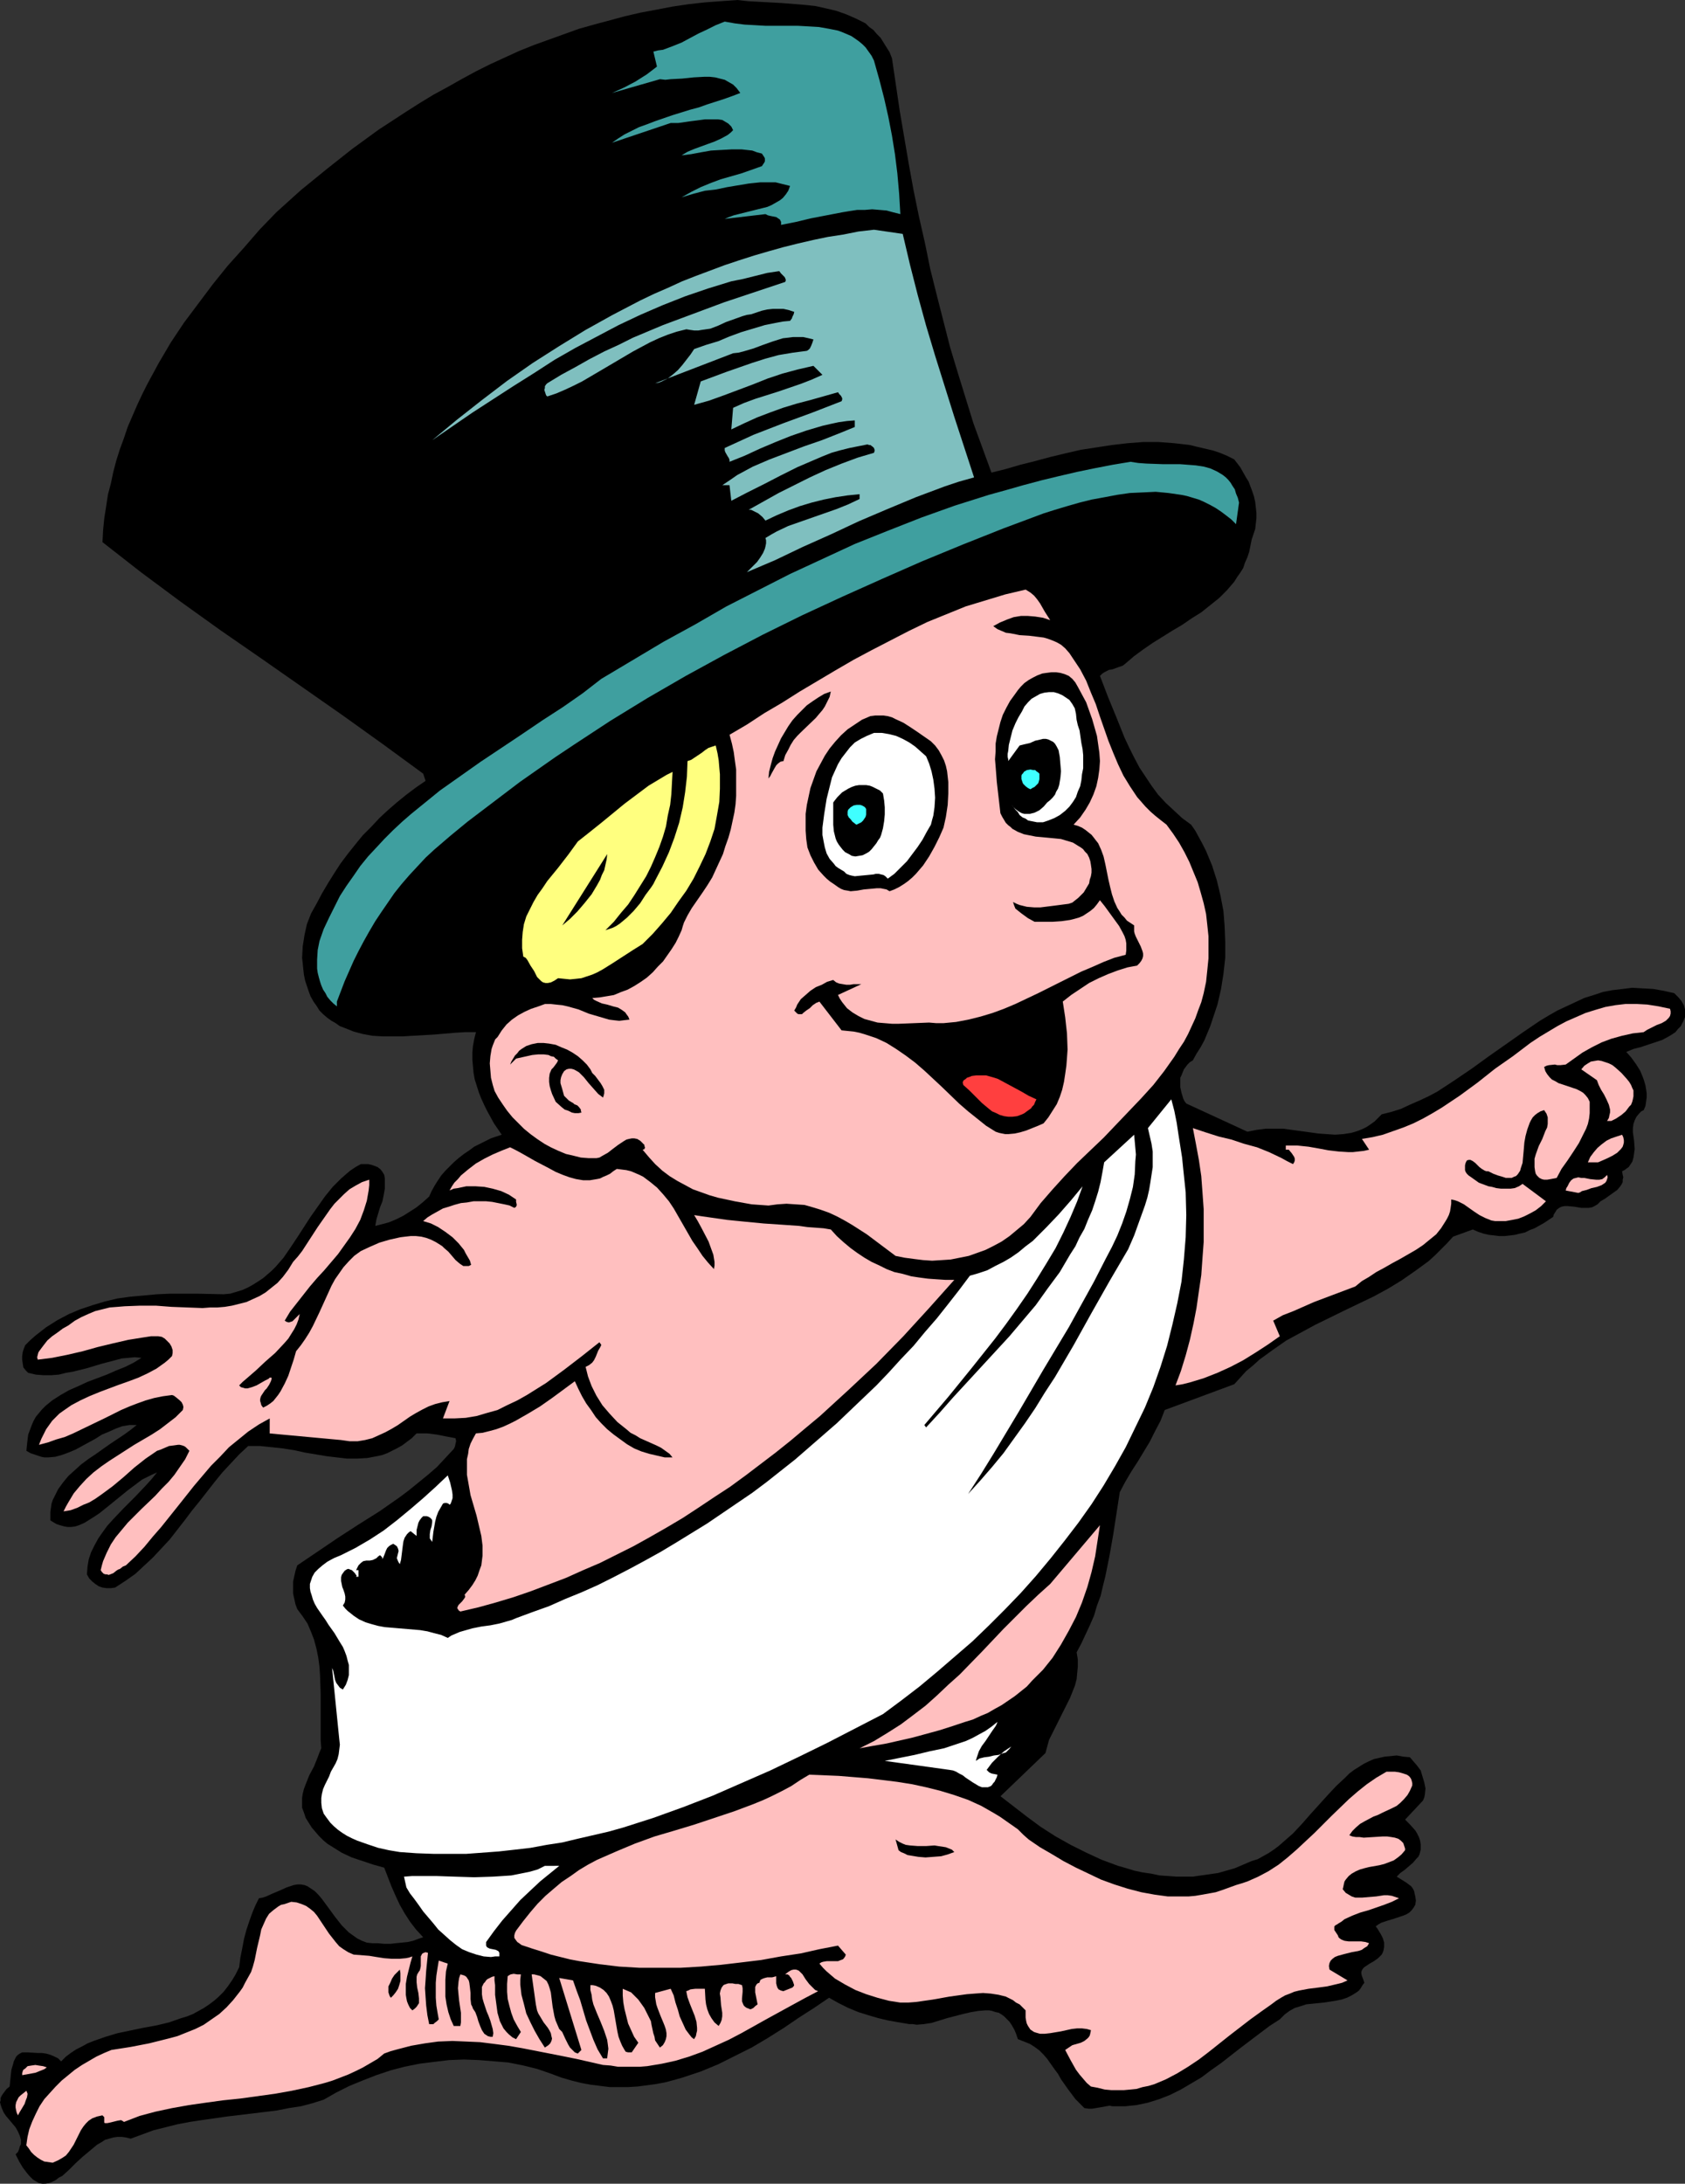 <?xml version="1.0" encoding="UTF-8" standalone="no"?>
<svg
   version="1.0"
   width="120.167mm"
   height="155.668mm"
   id="svg32"
   sodipodi:docname="Baby New Year 11.wmf"
   xmlns:inkscape="http://www.inkscape.org/namespaces/inkscape"
   xmlns:sodipodi="http://sodipodi.sourceforge.net/DTD/sodipodi-0.dtd"
   xmlns="http://www.w3.org/2000/svg"
   xmlns:svg="http://www.w3.org/2000/svg">
  <rect width="100%" height="100%" fill="#333333" stroke="none"/>
  <sodipodi:namedview
     id="namedview32"
     pagecolor="#ffffff"
     bordercolor="#000000"
     borderopacity="0.25"
     inkscape:showpageshadow="2"
     inkscape:pageopacity="0.0"
     inkscape:pagecheckerboard="0"
     inkscape:deskcolor="#d1d1d1"
     inkscape:document-units="mm" />
  <defs
     id="defs1">
    <pattern
       id="WMFhbasepattern"
       patternUnits="userSpaceOnUse"
       width="6"
       height="6"
       x="0"
       y="0" />
  </defs>
  <path
     style="fill:#000000;fill-opacity:1;fill-rule:evenodd;stroke:none"
     d="m 240.417,15.674 2.1,14.22 2.424,14.22 1.293,7.11 1.454,7.11 1.616,7.11 1.454,7.11 1.777,7.11 1.777,6.948 1.777,6.948 2.1,6.948 2.1,6.787 2.1,6.787 2.424,6.625 2.424,6.625 3.878,-0.97 3.878,-1.131 3.878,-0.97 4.201,-1.131 4.039,-0.97 4.201,-0.97 4.201,-0.646 4.201,-0.646 4.201,-0.485 4.201,-0.323 h 4.201 l 4.201,0.323 4.201,0.485 1.939,0.485 2.1,0.485 2.1,0.485 1.939,0.646 1.939,0.808 1.939,0.97 1.616,2.101 1.454,2.585 0.808,1.293 0.485,1.293 0.485,1.293 0.485,1.454 0.323,1.454 0.162,1.454 0.162,1.454 v 1.454 l -0.162,1.454 -0.162,1.454 -0.485,1.454 -0.485,1.454 -0.323,1.616 -0.323,1.616 -0.485,1.454 -0.646,1.454 -0.485,1.454 -0.808,1.293 -0.808,1.131 -0.808,1.293 -1.939,2.262 -2.1,2.101 -2.424,1.939 -2.424,1.939 -2.585,1.616 -2.585,1.778 -2.747,1.616 -2.585,1.616 -2.585,1.616 -2.585,1.778 -2.424,1.778 -2.262,1.939 -0.808,0.646 -0.969,0.323 -1.777,0.646 -0.969,0.162 -0.969,0.485 -0.808,0.485 -0.646,0.646 2.1,5.494 2.262,5.494 2.262,5.656 1.293,2.747 1.293,2.585 1.454,2.747 1.616,2.424 1.616,2.424 1.777,2.424 2.1,2.262 2.1,1.939 2.262,2.101 2.424,1.778 1.131,1.616 0.969,1.778 0.969,1.778 0.969,1.939 0.808,1.939 0.808,1.939 1.293,4.04 0.969,4.04 0.808,4.201 0.323,4.201 0.162,4.201 v 4.201 l -0.485,4.363 -0.646,4.04 -0.969,4.201 -1.293,3.878 -0.646,1.939 -0.808,1.939 -0.808,1.939 -0.969,1.778 -1.131,1.778 -0.969,1.778 -0.808,0.485 -0.646,0.646 -0.485,0.646 -0.485,0.646 -0.323,0.808 -0.323,0.808 -0.323,0.646 v 0.808 1.778 l 0.323,1.454 0.485,1.616 0.323,0.646 0.485,0.646 16.48,7.595 2.424,-0.485 2.424,-0.323 h 2.424 2.424 l 4.686,0.646 2.424,0.323 2.262,0.323 2.262,0.162 2.262,0.162 2.262,-0.162 2.1,-0.323 1.131,-0.323 0.969,-0.323 1.131,-0.485 0.969,-0.485 0.969,-0.646 1.131,-0.808 0.969,-0.97 0.969,-0.97 2.585,-0.646 2.585,-0.808 2.424,-1.131 2.585,-1.131 2.424,-1.131 2.424,-1.293 4.686,-3.07 4.524,-3.07 4.686,-3.393 9.21,-6.464 4.524,-3.07 2.424,-1.454 2.262,-1.293 2.424,-1.131 2.424,-1.131 2.424,-1.131 2.585,-0.808 2.424,-0.808 2.585,-0.485 2.747,-0.323 2.585,-0.323 2.747,0.162 2.908,0.162 2.747,0.485 2.908,0.646 1.131,1.131 0.808,0.97 0.646,1.131 0.323,1.131 v 0.97 1.131 l -0.485,1.131 -0.646,1.293 -0.808,0.808 -0.646,0.808 -0.969,0.646 -0.808,0.485 -1.777,0.97 -1.939,0.646 -1.939,0.646 -1.939,0.646 -1.939,0.485 -1.939,0.808 1.293,1.454 1.293,1.778 1.131,1.778 0.808,1.939 0.323,0.97 0.323,1.131 0.162,0.97 0.162,1.131 v 1.131 l -0.162,1.131 -0.162,1.131 -0.485,1.131 -0.646,0.323 -0.485,0.485 -0.808,0.97 -0.485,0.97 -0.323,0.97 -0.162,1.131 v 1.131 l 0.323,2.262 0.162,2.262 -0.162,1.131 -0.162,1.131 -0.323,1.131 -0.646,0.97 -0.323,0.485 -0.485,0.323 -0.646,0.485 -0.646,0.323 0.162,0.97 0.162,0.646 -0.162,0.646 v 0.646 l -0.323,0.646 -0.323,0.485 -0.808,0.97 -1.131,0.808 -1.131,0.808 -1.131,0.808 -1.131,0.646 -0.808,0.808 -0.808,0.485 -0.646,0.323 -0.969,0.162 h -0.969 -0.969 l -1.939,-0.323 -1.777,-0.162 h -0.808 l -0.808,0.162 -0.646,0.323 -0.646,0.485 -0.485,0.808 -0.323,0.485 -0.162,0.646 -2.424,1.616 -2.585,1.454 -1.293,0.485 -1.293,0.646 -1.454,0.323 -1.293,0.323 -1.293,0.162 -1.454,0.162 h -1.454 l -1.293,-0.162 -1.454,-0.162 -1.454,-0.323 -1.454,-0.485 -1.454,-0.646 -5.332,1.939 -1.616,1.778 -1.616,1.616 -1.616,1.616 -1.777,1.616 -1.777,1.293 -1.777,1.293 -3.716,2.585 -3.716,2.262 -3.878,2.101 -7.755,3.717 -7.917,3.878 -3.878,2.101 -3.878,2.101 -3.716,2.585 -3.555,2.585 -1.777,1.616 -1.777,1.454 -1.616,1.778 -1.616,1.778 -18.742,6.948 -1.131,2.909 -1.454,2.747 -1.454,2.909 -3.231,5.333 -1.777,2.747 -1.616,2.747 -1.454,2.747 -1.777,11.473 -0.969,5.494 -1.131,5.656 -0.646,2.585 -0.646,2.747 -0.969,2.585 -0.808,2.747 -1.131,2.585 -1.131,2.424 -1.131,2.424 -1.293,2.424 0.323,1.939 v 1.939 l -0.162,1.616 -0.162,1.778 -0.485,1.778 -0.646,1.616 -0.646,1.616 -0.808,1.616 -1.616,3.232 -1.616,3.232 -0.808,1.616 -0.808,1.616 -0.485,1.778 -0.485,1.778 -12.118,11.635 3.555,2.747 3.555,2.747 3.716,2.747 4.039,2.585 4.039,2.262 4.201,2.101 4.201,1.939 4.362,1.616 2.262,0.646 2.1,0.646 2.262,0.485 2.262,0.323 2.262,0.485 2.262,0.162 2.262,0.162 h 2.262 2.262 l 2.262,-0.323 2.262,-0.323 2.262,-0.323 2.262,-0.646 2.262,-0.646 2.262,-0.97 2.262,-0.97 1.616,-0.485 1.454,-0.808 1.454,-0.808 1.454,-0.97 1.293,-0.97 1.293,-1.131 2.585,-2.262 2.424,-2.585 2.262,-2.585 4.686,-5.171 2.262,-2.424 2.424,-2.262 1.131,-1.131 1.293,-0.97 1.293,-0.808 1.293,-0.808 1.293,-0.646 1.454,-0.646 1.454,-0.323 1.454,-0.323 1.616,-0.162 1.616,-0.162 1.777,0.323 1.777,0.162 0.969,1.131 0.969,1.131 0.969,1.293 0.485,1.616 0.485,1.616 0.323,1.616 -0.162,1.616 -0.162,0.808 -0.323,0.808 -4.847,5.171 1.293,1.293 1.454,1.616 0.485,0.808 0.485,0.97 0.323,0.97 0.162,0.97 v 0.646 0.808 l -0.162,0.646 -0.162,0.646 -0.323,0.646 -0.485,0.485 -0.969,1.131 -2.262,1.939 -1.131,0.808 -0.969,0.97 1.293,0.808 1.293,0.808 0.646,0.485 0.646,0.485 0.485,0.646 0.323,0.646 0.162,0.808 0.162,0.646 0.162,1.131 -0.162,1.131 -0.485,0.808 -0.485,0.646 -0.646,0.646 -0.808,0.485 -0.808,0.323 -1.939,0.646 -0.969,0.323 -1.131,0.323 -1.939,0.646 -0.808,0.485 -0.646,0.485 0.485,0.646 0.485,0.808 0.485,0.808 0.485,0.97 0.323,1.131 v 1.131 l -0.162,0.97 -0.162,0.485 -0.323,0.646 -0.485,0.485 -0.485,0.485 -1.131,0.808 -1.131,0.646 -0.969,0.646 -0.485,0.323 -0.323,0.323 -0.323,0.485 -0.162,0.485 v 0.485 l 0.162,0.646 0.323,0.808 0.323,0.97 -0.485,0.646 -0.485,0.808 -0.485,0.646 -0.646,0.485 -1.293,0.808 -1.293,0.646 -1.454,0.485 -1.616,0.323 -3.07,0.485 -3.231,0.323 -1.616,0.162 -1.454,0.485 -1.616,0.485 -1.454,0.808 -1.293,0.97 -0.646,0.646 -0.646,0.646 -2.747,1.778 -2.585,1.939 -5.332,4.04 -5.17,4.04 -2.747,1.939 -2.585,1.939 -2.747,1.616 -2.747,1.616 -2.908,1.454 -2.908,1.131 -3.07,0.97 -3.07,0.646 -1.616,0.162 -1.454,0.162 h -1.777 -1.616 l -0.808,-0.162 -0.969,0.162 -0.808,0.162 -0.969,0.162 -1.939,0.323 h -0.969 l -1.131,-0.162 -1.131,-1.131 -1.293,-1.293 -1.939,-2.585 -1.939,-2.747 -0.808,-1.454 -0.969,-1.293 -1.939,-2.747 -0.969,-1.131 -1.131,-1.131 -1.293,-0.97 -1.293,-0.808 -1.616,-0.646 -1.616,-0.646 -0.485,-1.454 -0.485,-1.131 -0.646,-1.131 -0.646,-0.97 -0.646,-0.646 -0.808,-0.808 -0.646,-0.485 -0.808,-0.485 -0.808,-0.162 -0.969,-0.323 -0.808,-0.162 h -0.969 l -1.939,0.162 -1.939,0.323 -2.1,0.485 -4.362,1.131 -2.1,0.646 -2.1,0.646 -2.1,0.323 -1.939,0.162 -0.969,-0.162 h -0.969 l -2.908,-0.485 -2.747,-0.485 -2.747,-0.646 -2.747,-0.808 -2.585,-0.808 -2.747,-1.131 -2.585,-1.293 -2.585,-1.454 -4.039,2.747 -4.039,2.585 -4.039,2.747 -4.362,2.747 -4.362,2.585 -4.524,2.262 -4.524,2.262 -4.686,1.939 -2.424,0.808 -2.424,0.808 -2.262,0.646 -2.424,0.646 -2.585,0.485 -2.424,0.323 -2.424,0.323 -2.585,0.162 h -2.585 -2.424 l -2.585,-0.323 -2.585,-0.323 -2.585,-0.485 -2.585,-0.646 -2.747,-0.808 -2.585,-0.97 -3.716,-1.293 -3.878,-0.97 -4.039,-0.808 -3.878,-0.323 -4.039,-0.323 -4.039,-0.162 -4.039,0.162 -4.039,0.485 -3.878,0.485 -4.039,0.808 -3.716,0.97 -3.878,1.293 -3.716,1.454 -3.555,1.454 -3.555,1.778 -3.393,1.939 -3.07,0.97 -3.07,0.808 -3.231,0.485 -3.231,0.646 -6.624,0.808 -6.786,0.808 -6.786,0.97 -3.231,0.485 -3.393,0.646 -3.231,0.808 -3.231,0.808 -3.07,1.131 -3.07,1.131 -1.293,-0.323 -1.131,-0.162 h -1.131 l -1.131,0.162 -1.131,0.323 -1.131,0.323 -0.969,0.646 -1.131,0.646 -1.939,1.616 -1.939,1.616 -1.939,1.778 -1.777,1.778 -1.777,1.616 -0.969,0.485 -0.808,0.646 -0.969,0.485 -0.808,0.323 -0.969,0.162 H 11.472 L 10.502,588.192 9.694,587.707 8.886,587.222 7.917,586.253 7.109,585.283 6.14,583.99 5.17,582.374 4.201,580.435 l 0.646,-0.646 0.323,-0.808 0.162,-0.646 0.323,-0.646 v -0.485 -0.646 L 5.332,575.426 4.847,574.295 4.201,573.164 2.585,571.225 1.616,570.093 0.969,569.124 0.485,567.993 0.162,567.023 0,566.377 0.162,565.892 v -0.646 l 0.323,-0.646 0.323,-0.485 0.485,-0.646 0.485,-0.646 0.808,-0.646 0.162,-1.454 0.162,-1.616 0.162,-1.454 0.485,-1.616 0.162,-0.646 0.323,-0.646 0.323,-0.646 0.485,-0.485 0.485,-0.323 0.646,-0.323 h 0.808 0.808 l 2.585,0.162 h 1.131 l 1.131,0.162 1.131,0.323 1.131,0.485 0.969,0.485 0.808,0.808 1.293,-1.293 1.293,-0.97 1.454,-0.97 1.616,-0.808 1.454,-0.808 1.616,-0.646 3.231,-1.131 3.231,-0.97 6.948,-1.454 3.555,-0.646 3.393,-0.808 3.231,-1.131 1.616,-0.485 1.616,-0.646 1.454,-0.808 1.454,-0.808 1.454,-0.97 1.293,-0.97 1.293,-1.131 1.293,-1.293 1.131,-1.454 1.131,-1.616 0.969,-1.616 0.969,-1.939 0.323,-2.585 0.485,-2.424 0.485,-2.585 0.646,-2.424 0.808,-2.424 0.808,-2.262 0.808,-1.939 0.969,-1.939 0.969,-0.162 0.969,-0.323 1.777,-0.808 1.939,-0.808 1.777,-0.808 0.969,-0.323 0.969,-0.323 0.969,-0.162 h 0.969 l 0.969,0.162 0.808,0.323 0.969,0.646 0.969,0.646 0.969,0.97 0.969,1.131 1.777,2.424 1.777,2.424 1.777,2.262 0.969,0.97 0.969,0.97 1.131,0.808 1.131,0.808 1.293,0.646 1.293,0.485 1.454,0.162 h 1.616 l 1.616,0.162 h 1.616 l 1.454,-0.162 1.616,-0.162 1.616,-0.162 1.454,-0.323 1.293,-0.485 1.454,-0.485 -1.939,-2.101 -1.616,-2.101 -1.454,-2.262 -1.293,-2.262 -1.131,-2.424 -1.131,-2.585 -1.939,-5.009 -2.908,-0.808 -2.908,-0.97 -2.908,-0.97 -2.747,-1.293 -1.293,-0.808 -1.293,-0.808 -1.293,-0.808 -1.131,-0.97 -1.131,-1.131 -0.969,-1.131 -0.969,-1.131 -0.808,-1.293 -0.808,-1.293 -0.485,-1.454 -0.485,-1.293 v -1.293 -1.293 l 0.162,-1.131 0.323,-1.293 0.485,-1.293 0.969,-2.424 1.293,-2.424 0.969,-2.424 0.485,-1.293 0.485,-1.131 -0.162,-2.262 v -7.272 -5.171 l -0.162,-4.848 -0.162,-2.424 -0.323,-2.424 -0.485,-2.424 -0.646,-2.424 -0.808,-2.101 -0.969,-2.262 -1.293,-1.939 -1.454,-1.939 -0.485,-1.293 -0.323,-1.454 -0.323,-1.454 v -1.616 -1.616 l 0.323,-1.454 0.323,-1.454 0.485,-1.454 5.493,-3.717 5.493,-3.717 5.493,-3.555 5.655,-3.555 5.332,-3.717 2.585,-1.939 2.585,-2.101 2.585,-2.101 2.424,-2.101 2.262,-2.424 2.262,-2.424 0.323,-0.646 0.162,-0.808 0.162,-0.646 -0.162,-0.808 -2.585,-0.485 -2.424,-0.485 -1.293,-0.162 -1.293,-0.162 h -1.454 -1.454 l -1.293,1.293 -1.293,0.97 -1.293,0.97 -1.454,0.808 -1.293,0.646 -1.293,0.646 -1.293,0.485 -1.454,0.323 -2.585,0.485 -2.747,0.162 H 93.549 l -2.747,-0.323 -2.747,-0.323 -5.817,-0.97 -2.908,-0.646 -3.07,-0.485 -3.07,-0.323 -3.07,-0.323 h -3.231 l -2.424,2.262 -2.262,2.424 -2.262,2.424 -2.1,2.585 -4.039,5.171 -2.1,2.585 -1.939,2.585 -4.039,5.171 -2.262,2.424 -2.262,2.424 -2.262,2.101 -2.424,2.262 -2.747,1.939 -2.747,1.778 -1.131,0.162 h -1.131 l -1.131,-0.162 -0.969,-0.323 -0.969,-0.646 -0.808,-0.646 -0.808,-0.808 -0.646,-1.131 0.162,-2.101 0.323,-1.939 0.646,-1.939 0.969,-1.939 0.969,-1.778 1.131,-1.616 1.293,-1.778 1.454,-1.616 2.908,-3.07 1.616,-1.616 1.616,-1.616 2.908,-3.07 1.454,-1.616 1.454,-1.778 -1.454,0.646 -1.293,0.646 -1.293,0.646 -1.293,0.97 -2.585,1.939 -5.17,4.201 -2.424,1.939 -1.454,0.97 -1.293,0.808 -1.293,0.808 -1.454,0.646 -0.969,0.323 -1.131,0.162 h -0.969 l -0.969,-0.162 -1.131,-0.323 -0.969,-0.323 -1.616,-0.97 v -1.131 -1.131 l 0.162,-1.131 0.162,-1.131 0.323,-0.97 0.485,-0.97 0.969,-1.939 1.293,-1.778 1.454,-1.778 1.616,-1.454 1.777,-1.616 1.939,-1.454 1.939,-1.293 3.878,-2.747 3.878,-2.585 1.777,-1.293 1.616,-1.293 h -1.939 l -1.939,0.323 -1.777,0.646 -1.777,0.808 -1.939,0.808 -1.777,1.131 -3.555,1.939 -1.777,0.97 -1.939,0.808 -1.777,0.646 -1.777,0.485 -1.939,0.162 h -0.969 l -0.808,-0.162 -0.969,-0.323 -0.969,-0.323 -0.969,-0.323 -1.131,-0.646 0.162,-1.616 0.162,-1.454 0.162,-1.293 0.485,-1.293 0.485,-1.293 0.485,-1.131 0.646,-1.131 0.808,-0.97 0.808,-0.97 0.969,-0.97 1.777,-1.454 2.262,-1.454 2.262,-1.293 2.585,-1.131 2.424,-1.131 2.585,-0.97 2.585,-0.97 2.585,-1.131 2.424,-0.97 2.262,-1.131 2.1,-1.293 -1.777,-0.162 -1.777,0.162 -1.777,0.162 -1.777,0.485 -3.716,0.97 -3.716,1.131 -3.878,0.97 -1.939,0.323 -1.939,0.485 -2.1,0.162 H 11.795 L 9.694,370.367 7.594,369.882 7.271,369.559 6.948,369.236 6.301,368.428 6.14,367.458 5.978,366.327 v -0.97 l 0.162,-1.131 0.323,-0.97 0.323,-0.808 1.293,-1.293 1.454,-1.293 1.454,-1.131 1.454,-1.131 3.07,-1.939 3.07,-1.616 3.07,-1.293 3.393,-1.131 3.231,-0.97 3.393,-0.808 3.555,-0.485 3.555,-0.323 3.555,-0.323 3.555,-0.162 h 7.109 l 7.271,0.162 1.777,-0.162 1.616,-0.485 1.616,-0.485 1.454,-0.646 1.454,-0.808 1.293,-0.808 1.454,-0.97 1.131,-0.97 1.131,-0.97 1.131,-1.131 2.1,-2.424 1.777,-2.585 1.939,-2.909 1.777,-2.747 1.777,-2.747 1.939,-2.747 1.939,-2.747 2.1,-2.585 2.262,-2.262 1.293,-1.131 1.131,-0.97 1.454,-0.97 1.454,-0.808 h 0.969 0.969 l 0.808,0.162 0.969,0.323 0.808,0.323 0.808,0.646 0.485,0.646 0.485,0.808 0.162,0.97 v 0.97 1.778 l -0.323,1.778 -0.323,1.616 -0.646,1.616 -0.485,1.616 -0.485,1.616 -0.323,1.778 1.939,-0.485 1.777,-0.485 1.939,-0.808 1.939,-0.97 1.777,-1.131 1.777,-1.131 1.777,-1.454 1.616,-1.454 0.646,-1.454 0.808,-1.454 0.808,-1.293 0.969,-1.454 1.131,-1.293 1.131,-1.131 1.131,-1.131 1.293,-1.131 1.454,-1.131 1.454,-0.97 1.293,-0.97 1.616,-0.808 2.908,-1.454 1.454,-0.485 1.454,-0.485 -2.1,-3.07 -1.777,-3.232 -0.808,-1.616 -0.808,-1.778 -0.646,-1.616 -1.131,-3.555 -0.323,-1.778 -0.162,-1.778 -0.162,-1.778 v -1.939 l 0.162,-1.778 0.323,-1.778 0.485,-1.939 h -2.908 l -2.747,0.162 -5.655,0.485 -5.655,0.323 -2.747,0.162 h -2.908 -2.585 l -2.747,-0.162 -2.585,-0.485 -2.424,-0.646 -2.424,-0.97 -1.293,-0.485 -1.131,-0.808 -1.131,-0.646 -1.131,-0.808 -1.131,-0.97 -0.969,-0.97 -0.808,-1.293 -0.808,-1.131 -0.808,-1.454 -0.485,-1.293 -0.485,-1.454 -0.485,-1.454 -0.323,-1.616 -0.162,-1.454 -0.162,-1.616 -0.162,-1.454 0.162,-3.07 0.485,-3.07 0.646,-2.909 1.131,-2.909 1.454,-2.585 1.454,-2.747 1.616,-2.747 1.616,-2.585 1.777,-2.747 1.939,-2.585 1.939,-2.424 2.1,-2.585 2.262,-2.262 2.262,-2.424 2.262,-2.101 2.424,-2.101 2.585,-2.101 2.585,-1.939 2.585,-1.778 -0.646,-1.939 -10.825,-7.918 -10.825,-7.756 -21.974,-15.351 -10.987,-7.595 -10.825,-7.756 -10.664,-7.918 -5.17,-4.04 -5.17,-4.04 0.162,-3.232 0.323,-3.232 0.485,-3.07 0.485,-3.232 0.808,-3.07 0.646,-3.07 0.808,-3.07 0.969,-3.07 1.131,-3.07 0.969,-2.909 2.585,-5.979 1.293,-2.747 1.454,-2.909 3.07,-5.656 3.231,-5.494 3.555,-5.333 3.878,-5.171 3.878,-5.171 4.039,-5.009 4.362,-4.848 4.201,-4.848 4.524,-4.686 6.624,-5.979 6.948,-5.656 6.948,-5.494 3.555,-2.585 3.555,-2.585 3.716,-2.424 3.716,-2.424 3.555,-2.262 3.716,-2.262 3.878,-2.101 3.716,-2.101 3.878,-2.101 3.878,-1.939 3.878,-1.778 3.878,-1.778 4.039,-1.616 4.039,-1.454 4.039,-1.454 4.039,-1.454 4.039,-1.131 4.201,-1.131 4.201,-1.131 4.201,-0.97 4.362,-0.808 4.201,-0.808 4.362,-0.646 4.362,-0.485 4.362,-0.323 L 198.732,0 l 2.908,0.323 2.908,0.162 5.978,0.323 6.14,0.485 3.07,0.323 2.908,0.646 2.747,0.646 2.747,0.97 2.585,1.131 1.293,0.646 1.293,0.646 0.969,0.97 1.131,0.808 0.969,1.131 0.969,0.97 0.808,1.293 0.808,1.293 0.808,1.293 z"
     id="path1" />
  <path
     style="fill:#3f9f9f;fill-opacity:1;fill-rule:evenodd;stroke:none"
     d="m 235.57,16.321 1.454,5.171 1.293,5.009 1.131,5.009 0.969,5.009 0.808,5.009 0.646,5.171 0.485,5.494 0.162,2.747 0.162,2.747 -1.939,-0.485 -1.777,-0.485 -1.939,-0.162 -1.939,-0.162 -1.939,0.162 h -2.1 l -2.1,0.323 -1.939,0.323 -4.201,0.808 -4.201,0.808 -4.039,0.97 -4.039,0.808 v -0.485 -0.323 l -0.162,-0.323 -0.162,-0.323 -0.485,-0.323 -0.485,-0.323 -0.808,-0.162 -0.808,-0.162 -0.646,-0.162 -0.646,-0.323 -10.987,1.293 1.131,-0.485 1.293,-0.485 2.585,-0.646 2.585,-0.646 2.585,-0.646 1.293,-0.323 1.131,-0.485 1.131,-0.646 1.131,-0.646 0.808,-0.646 0.808,-0.97 0.646,-0.97 0.485,-1.293 -1.293,-0.323 -1.293,-0.323 -1.293,-0.323 h -1.454 -1.293 -1.454 l -3.07,0.323 -2.908,0.485 -2.908,0.485 -3.07,0.646 -2.908,0.323 -3.07,0.808 -3.231,0.97 2.585,-1.454 2.585,-1.293 2.747,-1.131 2.585,-0.97 5.655,-1.616 5.493,-1.939 0.323,-0.485 0.323,-0.485 0.162,-0.323 v -0.323 -0.485 l -0.162,-0.323 -0.323,-0.485 -0.323,-0.485 -1.293,-0.323 -1.293,-0.485 -2.908,-0.323 h -2.585 l -2.908,0.162 -2.747,0.162 -2.747,0.485 -2.585,0.485 -2.585,0.323 1.616,-0.97 1.939,-0.808 3.555,-1.293 1.777,-0.646 1.777,-0.808 1.777,-0.97 0.808,-0.646 0.646,-0.646 -0.485,-0.97 -0.808,-0.808 -0.808,-0.485 -0.808,-0.485 -1.131,-0.162 h -1.131 -1.131 -1.293 l -2.424,0.323 -1.293,0.162 -1.131,0.162 -2.262,0.323 h -1.131 -0.969 l -15.834,5.333 1.616,-1.131 1.777,-1.131 1.939,-0.97 1.939,-0.97 2.262,-0.808 2.1,-0.808 4.686,-1.616 4.686,-1.454 2.424,-0.646 2.262,-0.808 4.524,-1.454 2.262,-0.808 2.1,-0.808 -0.969,-1.293 -0.969,-0.97 -1.131,-0.646 -1.131,-0.646 -1.293,-0.323 -1.293,-0.323 -1.454,-0.162 h -1.454 l -2.908,0.162 -3.07,0.323 -3.07,0.162 -1.454,0.162 -1.454,-0.162 -12.926,3.717 3.231,-1.454 3.07,-1.616 3.07,-1.939 2.747,-2.101 -0.969,-4.04 1.293,-0.323 1.293,-0.162 2.585,-0.97 2.424,-0.97 4.524,-2.424 2.424,-1.131 2.262,-1.131 2.424,-0.97 2.747,0.485 2.585,0.323 2.908,0.162 2.747,0.162 h 5.817 2.908 l 2.908,0.162 2.747,0.162 2.747,0.485 2.424,0.485 1.293,0.485 1.131,0.485 1.131,0.485 0.969,0.646 1.131,0.808 0.969,0.808 0.808,0.808 0.808,1.131 0.808,1.131 z"
     id="path2" />
  <path
     style="fill:#7fbfbf;fill-opacity:1;fill-rule:evenodd;stroke:none"
     d="m 243.325,63.021 1.939,8.241 2.1,8.241 2.262,8.241 2.424,8.08 5.17,16.482 5.332,16.321 -4.039,1.131 -3.878,1.293 -3.878,1.454 -3.878,1.454 -7.755,3.232 -7.594,3.232 -7.594,3.555 -7.594,3.393 -7.432,3.555 -7.594,3.232 0.808,-0.808 0.485,-0.485 0.485,-0.485 0.969,-0.97 0.808,-1.131 0.808,-1.293 0.485,-1.131 0.162,-0.646 0.162,-0.808 v -0.808 l -0.162,-0.646 1.616,-0.97 1.454,-0.808 3.07,-1.454 3.231,-1.131 3.231,-1.131 3.231,-1.131 3.231,-1.131 3.231,-1.293 3.07,-1.454 v -1.293 l -3.231,0.323 -3.231,0.485 -3.231,0.646 -3.231,0.808 -3.231,0.97 -3.07,1.131 -3.07,1.293 -3.07,1.454 -0.808,-0.97 -1.131,-0.97 -0.646,-0.323 -0.646,-0.323 -0.646,-0.323 h -0.646 l 8.079,-4.525 4.201,-2.101 4.201,-2.101 4.201,-1.939 4.362,-1.778 4.362,-1.616 4.362,-1.293 0.162,-0.485 v -0.323 l -0.162,-0.485 -0.323,-0.323 -0.646,-0.485 h -0.323 l -0.485,-0.162 -2.424,0.485 -2.424,0.485 -2.585,0.646 -2.262,0.646 -2.424,0.97 -2.262,0.97 -4.524,1.939 -4.524,2.262 -4.362,2.262 -4.524,2.262 -4.362,2.262 -0.485,-4.201 h -1.939 l 1.939,-1.293 2.1,-1.454 2.1,-1.131 2.1,-1.131 4.524,-1.939 4.686,-1.778 4.686,-1.778 4.686,-1.616 4.524,-1.778 4.362,-1.778 v -1.778 l -2.1,0.162 -2.262,0.323 -2.262,0.485 -2.1,0.485 -4.362,1.293 -4.201,1.454 -4.039,1.616 -4.201,1.778 -4.201,1.939 -4.039,1.616 v -0.162 -0.323 l -0.162,-0.485 -0.323,-0.485 -0.646,-1.131 -0.162,-0.485 v -0.646 l 3.878,-1.778 3.878,-1.778 7.917,-3.07 7.917,-2.909 7.917,-3.07 0.162,-0.485 v -0.323 l -0.323,-0.646 -0.485,-0.485 -0.323,-0.485 -7.432,2.101 -3.716,0.97 -3.716,1.131 -3.555,1.293 -3.393,1.293 -3.555,1.616 -3.393,1.616 0.485,-5.817 2.908,-1.293 3.07,-1.131 6.14,-1.939 6.14,-2.101 2.908,-1.131 2.908,-1.293 -2.424,-2.424 -2.1,0.485 -2.1,0.485 -4.201,1.131 -3.878,1.293 -4.039,1.616 -7.755,2.909 -4.039,1.454 -4.039,1.131 1.777,-6.302 6.948,-2.585 6.948,-2.424 3.555,-1.131 3.555,-0.97 3.878,-0.646 3.716,-0.485 0.485,-0.323 0.323,-0.323 0.323,-0.646 0.323,-0.808 0.323,-0.97 -1.293,-0.323 -1.454,-0.323 h -1.293 -1.454 l -1.293,0.162 -1.454,0.162 -2.585,0.808 -2.747,0.97 -2.585,0.97 -2.747,0.808 -1.293,0.323 -1.454,0.162 -21.004,8.08 0.969,-0.162 0.808,-0.323 1.616,-0.808 1.454,-1.131 1.293,-1.131 1.131,-1.293 1.131,-1.454 1.131,-1.454 0.969,-1.454 3.231,-1.131 3.231,-0.97 3.07,-1.293 3.07,-1.131 3.231,-0.97 3.231,-0.97 3.231,-0.646 1.777,-0.323 1.777,-0.162 0.485,-0.646 0.162,-0.485 0.323,-0.646 0.162,-0.646 -1.454,-0.485 -1.454,-0.323 h -1.454 -1.454 l -1.454,0.162 -1.454,0.323 -1.454,0.485 -1.454,0.485 -1.131,0.162 -1.131,0.323 -2.262,0.808 -2.262,0.808 -2.1,0.97 -2.1,0.808 -2.262,0.323 -0.969,0.162 h -1.131 l -1.131,-0.162 -0.969,-0.162 -2.585,0.646 -2.424,0.808 -2.424,0.97 -2.424,1.131 -4.524,2.424 -9.048,5.333 -4.686,2.747 -2.262,1.131 -2.424,1.131 -2.262,0.97 -2.424,0.808 -0.323,-0.323 -0.162,-0.485 -0.323,-0.97 0.162,-0.485 v -0.485 l 0.323,-0.485 0.323,-0.323 3.716,-2.262 3.878,-2.101 3.716,-2.101 4.039,-2.101 3.878,-1.778 3.878,-1.939 8.079,-3.393 8.24,-3.07 8.24,-3.07 8.24,-2.747 8.24,-2.747 0.162,-0.485 -0.162,-0.485 -0.162,-0.323 -0.323,-0.323 -0.646,-0.646 -0.485,-0.646 -3.231,0.485 -3.231,0.808 -3.231,0.808 -3.231,0.646 -6.301,1.939 -6.14,2.101 -6.14,2.424 -5.978,2.585 -5.817,2.747 -5.817,3.07 -5.817,3.07 -5.655,3.232 -5.493,3.555 -5.655,3.555 -10.987,7.11 -10.825,7.433 6.624,-5.494 6.786,-5.332 6.786,-5.171 6.948,-4.848 7.109,-4.525 7.109,-4.363 7.271,-4.04 7.432,-3.878 3.716,-1.778 3.716,-1.616 3.878,-1.778 3.716,-1.454 3.878,-1.454 3.878,-1.454 3.878,-1.293 4.039,-1.293 3.878,-1.131 4.039,-1.131 3.878,-0.97 4.201,-0.97 3.878,-0.808 4.201,-0.646 4.039,-0.808 4.201,-0.485 z"
     id="path3" />
  <path
     style="fill:#3f9f9f;fill-opacity:1;fill-rule:evenodd;stroke:none"
     d="m 333.967,135.413 -0.808,5.817 -1.293,-1.293 -1.454,-1.131 -1.293,-0.97 -1.454,-0.97 -1.454,-0.808 -1.616,-0.808 -1.454,-0.646 -1.616,-0.485 -1.616,-0.485 -1.616,-0.323 -3.393,-0.485 -3.393,-0.323 -3.393,0.162 -3.555,0.162 -3.393,0.485 -3.393,0.646 -3.555,0.646 -3.231,0.808 -3.393,0.97 -3.231,0.97 -3.07,0.97 -10.825,4.04 -10.987,4.363 -10.987,4.525 -10.664,4.686 -10.825,4.848 -10.825,5.009 -10.502,5.171 -10.502,5.494 -10.341,5.656 -10.341,5.979 -10.017,6.14 -9.856,6.464 -4.847,3.232 -9.694,6.787 -4.686,3.555 -4.686,3.555 -4.686,3.555 -4.524,3.717 -4.524,3.878 -2.262,2.101 -2.262,2.424 -2.1,2.262 -2.1,2.424 -1.939,2.424 -1.777,2.585 -1.777,2.585 -1.616,2.424 -1.616,2.747 -1.454,2.585 -1.454,2.747 -1.293,2.585 -2.424,5.494 -2.1,5.494 v 1.293 l -0.969,-0.808 -0.808,-0.808 -0.808,-0.97 -0.485,-0.97 -0.646,-0.97 -0.485,-1.131 -0.323,-0.97 -0.323,-1.131 -0.323,-1.293 -0.162,-1.131 v -2.424 l 0.162,-2.585 0.485,-2.424 1.131,-3.232 1.454,-3.07 1.454,-2.909 1.454,-2.909 1.777,-2.747 1.939,-2.747 1.777,-2.585 2.1,-2.585 2.262,-2.424 2.1,-2.262 2.424,-2.424 2.424,-2.262 2.424,-2.101 2.585,-2.101 5.17,-4.201 5.493,-3.878 5.493,-3.878 11.148,-7.433 5.493,-3.717 5.493,-3.555 5.332,-3.717 5.009,-3.878 8.402,-5.009 8.402,-5.009 8.563,-4.686 8.402,-4.848 8.563,-4.363 8.563,-4.363 8.725,-4.04 8.725,-4.04 8.886,-3.555 9.048,-3.555 9.048,-3.232 9.21,-2.909 4.686,-1.293 4.524,-1.293 4.847,-1.293 4.686,-1.131 4.847,-1.131 4.686,-0.97 5.009,-0.97 4.847,-0.808 2.1,0.323 2.262,0.162 4.524,0.162 h 4.524 l 2.1,0.162 2.1,0.162 2.1,0.323 1.777,0.485 1.777,0.808 0.808,0.485 0.808,0.485 0.808,0.646 0.646,0.646 0.646,0.808 0.485,0.808 0.646,0.97 0.323,1.131 0.485,1.131 z"
     id="path4" />
  <path
     style="fill:#ffbfbf;fill-opacity:1;fill-rule:evenodd;stroke:none"
     d="m 283.072,167.085 -1.939,-0.646 -2.1,-0.323 -1.939,-0.162 h -1.939 l -1.939,0.323 -1.777,0.646 -1.939,0.808 -1.777,0.97 1.131,0.808 1.131,0.485 1.131,0.485 1.293,0.162 2.424,0.485 2.585,0.162 2.585,0.323 1.293,0.162 1.131,0.323 1.293,0.485 1.131,0.485 1.131,0.646 1.131,0.97 1.131,1.293 0.969,1.454 1.939,2.909 1.616,3.07 1.293,3.232 1.293,3.07 1.131,3.393 1.131,3.232 1.131,3.232 1.293,3.232 1.293,3.07 1.454,3.07 1.777,2.909 0.969,1.454 0.969,1.454 1.131,1.293 1.131,1.293 1.293,1.293 1.293,1.131 1.616,1.293 1.454,1.131 1.777,2.424 1.616,2.424 1.454,2.585 1.293,2.585 1.131,2.747 1.131,2.747 0.808,2.747 0.808,2.909 0.646,2.909 0.323,2.909 0.323,3.07 v 2.909 3.07 l -0.323,3.232 -0.323,3.07 -0.646,3.07 -0.646,2.424 -0.808,2.101 -0.808,2.262 -0.969,2.101 -0.969,2.101 -1.131,2.101 -1.293,1.939 -1.293,2.101 -2.747,3.878 -2.908,3.717 -3.231,3.555 -3.393,3.555 -6.786,7.11 -7.109,6.787 -3.393,3.555 -3.231,3.555 -3.231,3.717 -2.747,3.717 -1.777,1.939 -1.939,1.616 -1.939,1.616 -2.1,1.454 -2.1,1.131 -2.262,1.131 -2.262,0.808 -2.262,0.808 -2.424,0.485 -2.424,0.485 -2.424,0.162 -2.585,0.162 -2.424,-0.162 -2.585,-0.323 -2.424,-0.323 -2.424,-0.485 -3.878,-2.909 -3.878,-2.909 -4.039,-2.585 -1.939,-1.131 -2.1,-1.131 -2.1,-0.97 -2.262,-0.808 -2.1,-0.646 -2.262,-0.646 -2.424,-0.162 -2.424,-0.162 -2.424,0.162 -2.424,0.323 -4.524,-0.323 -4.524,-0.808 -2.262,-0.485 -2.262,-0.485 -2.262,-0.646 -2.262,-0.808 -2.262,-0.808 -2.1,-1.131 -2.1,-1.131 -2.1,-1.293 -1.939,-1.454 -1.939,-1.778 -1.616,-1.778 -1.777,-2.101 0.485,-0.162 0.162,-0.485 -0.162,-0.323 v -0.323 l -0.646,-0.646 -0.485,-0.485 -0.808,-0.485 -0.808,-0.162 h -0.646 l -0.808,0.162 -0.646,0.162 -0.808,0.485 -1.454,0.97 -1.293,0.97 -1.454,1.131 -1.454,0.808 -0.808,0.485 -0.808,0.162 h -2.1 l -2.1,-0.162 -1.939,-0.485 -2.1,-0.485 -1.939,-0.808 -2.1,-0.97 -1.777,-0.97 -1.939,-1.293 -1.777,-1.293 -1.777,-1.454 -1.454,-1.454 -1.616,-1.616 -1.454,-1.778 -1.131,-1.616 -1.293,-1.939 -0.969,-1.778 -0.485,-1.616 -0.485,-1.939 -0.162,-1.939 -0.162,-1.939 0.162,-1.939 0.323,-1.939 0.323,-0.97 0.323,-0.808 0.323,-0.808 0.646,-0.646 1.131,-1.778 1.293,-1.616 1.454,-1.293 1.616,-1.131 1.777,-0.97 1.777,-0.808 1.939,-0.646 1.777,-0.646 h 1.616 l 1.454,0.162 1.616,0.162 1.454,0.323 2.908,0.808 2.747,1.131 2.747,0.808 2.747,0.808 1.293,0.162 1.454,0.162 1.293,-0.162 1.454,-0.162 -0.323,-0.808 -0.485,-0.646 -0.323,-0.485 -0.646,-0.485 -0.485,-0.323 -0.808,-0.485 -1.293,-0.323 -1.616,-0.485 -1.454,-0.323 -1.454,-0.646 -0.646,-0.323 -0.485,-0.485 1.939,-0.162 1.939,-0.323 1.939,-0.323 1.939,-0.808 1.777,-0.646 1.777,-0.97 1.777,-1.131 1.616,-1.131 1.616,-1.454 1.293,-1.454 1.454,-1.454 1.131,-1.616 1.131,-1.616 1.131,-1.778 0.808,-1.616 0.808,-1.778 0.323,-1.131 0.323,-0.97 0.969,-1.939 1.131,-1.939 1.454,-2.101 1.454,-2.101 1.293,-1.939 1.293,-2.101 0.969,-2.101 0.969,-2.101 0.969,-2.101 0.646,-2.101 0.808,-2.262 0.646,-2.262 0.485,-2.262 0.485,-2.262 0.323,-2.262 0.162,-2.262 v -2.424 -2.262 -2.424 l -0.323,-2.262 -0.323,-2.424 -0.485,-2.262 -0.646,-2.424 4.686,-2.747 4.686,-3.07 4.686,-2.747 4.847,-3.07 9.533,-5.656 5.009,-2.909 4.847,-2.585 5.009,-2.585 5.009,-2.585 5.009,-2.424 5.17,-2.101 5.17,-2.101 5.332,-1.616 5.332,-1.616 5.493,-1.293 1.293,0.808 0.969,0.808 0.808,0.97 0.808,1.131 1.293,2.262 z"
     id="path5" />
  <path
     style="fill:#000000;fill-opacity:1;fill-rule:evenodd;stroke:none"
     d="m 290.504,185.022 1.131,2.101 1.131,2.101 0.808,2.262 0.808,2.262 0.646,2.262 0.646,2.262 0.323,2.262 0.323,2.262 0.162,2.262 -0.162,2.262 -0.323,2.262 -0.485,2.262 -0.808,2.262 -0.969,2.101 -1.131,1.939 -1.454,2.101 -1.777,1.939 1.131,0.323 1.131,0.485 0.969,0.646 0.808,0.646 0.808,0.646 0.646,0.808 0.485,0.646 0.646,0.808 0.808,1.778 0.646,1.778 0.485,2.101 0.808,4.04 0.485,2.101 0.485,1.939 0.646,1.939 0.808,1.778 0.646,0.97 0.485,0.808 0.808,0.808 0.646,0.808 0.969,0.646 0.969,0.646 v 0.808 0.808 l 0.162,0.646 0.323,0.808 0.646,1.293 0.646,1.293 0.485,1.293 0.162,0.646 v 0.646 l -0.162,0.646 -0.323,0.646 -0.485,0.646 -0.646,0.646 -2.585,0.485 -2.585,0.808 -2.585,0.97 -2.585,1.131 -2.585,1.293 -2.424,1.616 -2.424,1.616 -2.262,1.778 0.646,4.201 0.485,4.363 0.162,4.363 -0.162,2.262 -0.162,2.101 -0.323,2.262 -0.323,2.101 -0.485,2.101 -0.646,1.939 -0.808,1.939 -1.131,1.778 -1.131,1.778 -1.293,1.616 -1.454,0.646 -3.231,1.293 -1.616,0.485 -1.454,0.323 -1.777,0.162 h -0.808 l -0.808,-0.162 -0.808,-0.162 -0.969,-0.323 -2.585,-1.616 -2.424,-1.939 -2.424,-1.939 -2.424,-2.101 -4.686,-4.525 -4.686,-4.363 -2.424,-2.101 -2.585,-1.939 -2.585,-1.778 -2.585,-1.616 -2.747,-1.293 -1.454,-0.485 -1.454,-0.485 -1.616,-0.485 -1.616,-0.323 -1.616,-0.162 -1.616,-0.162 -5.978,-7.756 -0.323,0.162 -0.485,0.162 -0.969,0.646 -0.808,0.808 -0.969,0.646 -0.808,0.646 -0.323,0.323 h -0.485 -0.485 l -0.323,-0.162 -0.323,-0.323 -0.485,-0.485 0.485,-0.808 0.323,-0.808 0.969,-1.454 1.293,-1.131 1.293,-1.131 1.454,-0.97 1.616,-0.646 1.454,-0.808 1.616,-0.485 0.808,0.646 0.808,0.323 0.969,0.162 0.969,0.162 h 0.969 l 0.969,-0.162 h 2.1 l -6.301,2.909 0.485,0.97 0.646,0.97 0.646,0.808 0.646,0.808 1.454,1.131 1.616,0.97 1.616,0.808 1.777,0.485 1.777,0.485 1.939,0.162 1.939,0.162 h 1.939 l 4.039,-0.162 4.039,-0.162 1.939,0.162 h 1.939 l 3.393,-0.323 3.393,-0.646 3.231,-0.808 3.231,-0.97 3.07,-1.131 3.07,-1.293 6.14,-2.909 11.633,-5.817 3.07,-1.293 2.908,-1.293 2.908,-1.131 3.07,-0.808 0.162,-1.131 v -0.97 -0.97 l -0.162,-0.97 -0.323,-0.97 -0.485,-0.97 -0.969,-1.778 -1.293,-1.778 -1.293,-1.778 -1.293,-1.778 -1.293,-1.616 -0.808,1.131 -0.808,0.97 -0.969,0.808 -0.969,0.646 -0.969,0.646 -1.131,0.485 -1.131,0.323 -1.293,0.323 -2.262,0.323 -2.424,0.162 h -4.847 l -1.777,-0.97 -1.777,-1.293 -0.808,-0.646 -0.808,-0.646 -0.323,-0.808 -0.323,-0.97 0.969,0.485 0.808,0.323 1.939,0.485 1.939,0.162 h 1.777 l 3.878,-0.485 3.716,-0.485 0.969,-0.323 0.808,-0.646 0.808,-0.646 0.646,-0.646 0.808,-0.808 0.485,-0.808 0.485,-0.808 0.485,-0.808 0.162,-0.97 0.323,-0.97 0.162,-0.97 v -0.97 l -0.162,-1.131 -0.162,-0.97 -0.323,-0.97 -0.485,-0.97 -0.646,-0.646 -0.485,-0.646 -0.646,-0.485 -0.808,-0.485 -1.293,-0.808 -1.616,-0.485 -1.616,-0.485 -1.616,-0.162 -3.393,-0.323 -1.777,-0.162 -1.616,-0.323 -1.616,-0.323 -1.616,-0.646 -1.454,-0.808 -0.485,-0.485 -0.646,-0.485 -0.646,-0.646 -0.485,-0.808 -0.485,-0.808 -0.485,-0.97 -0.485,-4.201 -0.485,-4.201 -0.323,-4.201 -0.162,-1.939 0.162,-2.101 v -2.101 l 0.323,-1.939 0.485,-1.939 0.485,-1.939 0.646,-1.939 0.969,-1.939 0.969,-1.778 1.293,-1.778 0.808,-1.131 0.808,-0.97 0.969,-0.97 1.131,-0.808 1.131,-0.646 1.293,-0.646 1.293,-0.485 1.131,-0.162 1.293,-0.162 h 1.293 l 1.131,0.162 1.131,0.323 1.131,0.485 0.969,0.808 0.808,0.97 z"
     id="path6" />
  <path
     style="fill:#ffffff;fill-opacity:1;fill-rule:evenodd;stroke:none"
     d="m 290.181,193.909 0.323,1.454 0.485,1.454 0.485,3.393 0.323,1.616 0.162,1.616 v 1.778 1.778 l -0.323,1.616 -0.162,1.616 -0.323,1.616 -0.646,1.454 -0.485,1.454 -0.808,1.293 -0.969,1.293 -1.131,1.131 -1.454,1.131 -1.454,0.808 -1.616,0.646 -1.454,0.485 h -1.616 l -1.616,-0.323 -0.808,-0.162 -0.646,-0.485 -0.808,-0.323 -0.808,-0.646 -0.485,-0.808 -0.646,-0.646 -1.131,-1.454 0.485,0.646 0.646,0.646 0.646,0.485 0.485,0.323 0.646,0.323 0.646,0.162 h 0.808 0.646 l 0.646,-0.162 0.646,-0.162 1.293,-0.646 1.131,-0.97 0.969,-1.131 0.808,-0.646 0.646,-0.646 0.646,-0.808 0.323,-0.808 0.485,-0.808 0.323,-0.97 0.323,-1.939 0.162,-1.778 -0.162,-1.939 -0.162,-1.939 -0.323,-1.778 -0.485,-0.97 -0.485,-0.808 -0.485,-0.485 -0.646,-0.323 -0.646,-0.323 -0.646,-0.162 h -0.808 l -0.646,0.162 -1.454,0.323 -1.454,0.646 -1.454,0.323 -1.293,0.323 -3.07,4.201 v -0.485 l -0.162,-0.646 v -0.808 l 0.162,-0.808 0.162,-1.616 0.485,-1.939 0.485,-1.939 0.808,-1.939 0.808,-1.616 0.969,-1.616 0.646,-1.293 0.969,-1.131 0.969,-0.97 1.131,-0.646 1.131,-0.646 1.131,-0.323 1.293,-0.162 h 1.293 l 1.131,0.323 1.131,0.485 0.969,0.646 0.969,0.646 0.808,1.131 0.646,1.131 0.323,1.454 z"
     id="path7" />
  <path
     style="fill:#000000;fill-opacity:1;fill-rule:evenodd;stroke:none"
     d="m 211.173,205.059 -0.808,0.162 -0.646,0.485 -0.485,0.485 -0.485,0.808 -0.808,1.454 -0.323,0.646 -0.485,0.646 0.162,-1.778 0.485,-1.939 0.485,-1.778 0.646,-1.778 0.808,-1.778 0.808,-1.778 0.969,-1.616 0.969,-1.616 1.131,-1.616 1.293,-1.454 1.293,-1.293 1.293,-1.293 1.616,-1.131 1.454,-0.97 1.616,-0.97 1.777,-0.646 -0.323,1.454 -0.646,1.293 -0.646,1.293 -0.646,0.97 -0.969,1.131 -0.808,0.97 -4.039,3.878 -0.969,0.97 -0.969,1.131 -0.808,1.293 -0.646,1.293 -0.808,1.454 z"
     id="path8" />
  <path
     style="fill:#000000;fill-opacity:1;fill-rule:evenodd;stroke:none"
     d="m 250.919,199.727 1.131,1.131 0.969,1.293 0.808,1.454 0.646,1.293 0.485,1.454 0.323,1.454 0.162,1.454 0.162,1.454 v 3.07 l -0.162,3.07 -0.485,3.232 -0.646,2.909 -1.131,2.585 -1.293,2.585 -1.454,2.585 -1.616,2.424 -1.939,2.262 -0.969,0.97 -1.131,0.97 -1.131,0.808 -1.293,0.808 -1.293,0.646 -1.293,0.485 -0.808,-0.485 -0.808,-0.162 -0.808,-0.162 h -0.969 l -1.777,0.162 -1.777,0.162 -1.777,0.323 -1.777,0.162 -0.808,-0.162 -0.969,-0.162 -0.808,-0.323 -0.808,-0.485 -1.131,-0.808 -0.969,-0.646 -0.969,-0.808 -0.808,-0.808 -1.454,-1.616 -1.131,-1.939 -0.969,-1.939 -0.808,-2.101 -0.323,-2.262 -0.162,-2.262 v -2.262 -2.262 l 0.323,-2.424 0.485,-2.262 0.485,-2.262 0.808,-2.262 0.808,-2.262 1.131,-2.101 1.131,-2.101 1.293,-1.939 1.454,-1.778 1.616,-1.778 1.777,-1.616 1.939,-1.293 1.939,-1.293 2.262,-0.97 1.293,-0.162 h 1.131 1.131 l 1.131,0.162 1.131,0.323 0.969,0.485 2.1,0.97 1.777,1.131 1.939,1.293 z"
     id="path9" />
  <path
     style="fill:#ffffff;fill-opacity:1;fill-rule:evenodd;stroke:none"
     d="m 249.627,203.766 0.808,1.939 0.646,2.101 0.485,2.262 0.323,2.424 0.162,2.424 -0.162,2.585 -0.323,2.262 -0.323,1.131 -0.323,1.293 -1.131,1.939 -1.131,2.101 -1.293,1.939 -1.454,1.939 -1.454,1.939 -1.777,1.778 -1.616,1.616 -1.777,1.293 -0.646,-0.646 -0.485,-0.323 -0.646,-0.162 -0.646,-0.162 h -0.808 l -0.646,0.162 -3.393,0.323 -1.616,0.162 -0.808,-0.162 -0.646,-0.162 -0.808,-0.323 -0.646,-0.646 -0.808,-0.485 -0.808,-0.485 -0.646,-0.485 -0.485,-0.646 -1.131,-1.293 -0.808,-1.454 -0.485,-1.616 -0.323,-1.616 -0.323,-1.778 v -1.939 l 0.485,-3.717 0.646,-4.04 0.485,-1.939 0.485,-1.939 0.485,-1.939 0.808,-1.778 0.808,-1.778 0.969,-1.616 1.131,-1.454 1.131,-1.454 1.293,-1.293 1.616,-0.97 1.616,-0.808 1.939,-0.808 h 1.131 0.969 l 1.939,0.323 1.939,0.485 1.777,0.808 1.777,0.97 1.616,1.131 1.454,1.293 z"
     id="path10" />
  <path
     style="fill:#ffff7f;fill-opacity:1;fill-rule:evenodd;stroke:none"
     d="m 192.915,200.858 0.485,2.101 0.323,1.939 0.162,1.939 0.162,1.778 v 3.878 l -0.162,3.555 -0.646,3.717 -0.646,3.555 -1.131,3.393 -1.293,3.393 -1.616,3.393 -1.616,3.232 -1.939,3.232 -2.1,2.909 -2.1,3.07 -2.424,2.909 -2.424,2.747 -2.747,2.747 -2.585,1.616 -2.747,1.778 -2.747,1.778 -2.585,1.616 -1.454,0.808 -1.454,0.646 -1.454,0.485 -1.454,0.485 -1.454,0.162 -1.616,0.162 -1.616,-0.162 -1.616,-0.162 -0.969,0.646 -0.969,0.485 -0.808,0.162 h -0.646 l -0.646,-0.162 -0.485,-0.323 -0.646,-0.646 -0.485,-0.485 -0.808,-1.616 -0.969,-1.454 -0.808,-1.454 -0.485,-0.646 -0.646,-0.323 -0.162,-1.131 -0.162,-1.131 v -2.262 l 0.162,-2.101 0.323,-2.101 0.646,-2.101 0.969,-1.939 0.969,-1.939 1.131,-1.939 1.293,-1.778 1.293,-1.939 2.908,-3.555 2.747,-3.555 1.293,-1.778 1.293,-1.778 3.07,-2.424 3.231,-2.585 6.301,-5.171 3.231,-2.424 3.231,-2.424 3.231,-1.939 1.616,-0.97 1.616,-0.808 -0.162,2.909 -0.162,3.07 -0.323,2.909 -0.646,2.909 -0.485,2.909 -0.808,2.747 -0.969,2.747 -1.131,2.747 -1.131,2.585 -1.293,2.585 -1.616,2.585 -1.616,2.585 -1.616,2.424 -1.939,2.262 -1.939,2.424 -2.262,2.262 0.969,-0.323 0.969,-0.323 0.969,-0.485 0.969,-0.646 0.969,-0.808 0.969,-0.808 1.777,-1.778 1.777,-2.101 1.454,-2.262 1.454,-1.939 0.646,-0.97 0.485,-0.97 1.939,-3.717 1.777,-3.878 1.454,-3.878 1.293,-4.04 0.969,-4.201 0.646,-4.04 0.485,-4.201 0.162,-4.201 0.969,-0.323 0.969,-0.646 1.939,-1.293 0.808,-0.646 0.969,-0.646 0.969,-0.323 z"
     id="path11" />
  <path
     style="fill:#3fffff;fill-opacity:1;fill-rule:evenodd;stroke:none"
     d="m 280.163,208.453 v 0.808 0.646 l -0.162,0.646 -0.162,0.485 -0.485,0.485 -0.485,0.485 -0.646,0.323 -0.485,0.323 -0.646,-0.323 -0.646,-0.485 -0.646,-0.646 -0.162,-0.323 -0.162,-0.485 -0.162,-0.485 v -0.485 -0.485 l 0.162,-0.323 0.323,-0.323 0.162,-0.323 0.808,-0.485 0.969,-0.162 0.808,0.162 h 0.485 l 0.323,0.323 0.485,0.323 z"
     id="path12" />
  <path
     style="fill:#000000;fill-opacity:1;fill-rule:evenodd;stroke:none"
     d="m 237.994,213.785 0.323,1.939 0.162,1.778 v 1.939 l -0.162,1.778 -0.323,1.939 -0.485,1.778 -0.323,0.808 -0.485,0.646 -0.485,0.808 -0.646,0.808 -0.646,0.808 -0.646,0.646 -0.808,0.485 -0.969,0.485 -0.969,0.162 -0.969,0.162 -0.969,-0.162 -0.808,-0.485 -0.969,-0.485 -0.646,-0.646 -0.646,-0.808 -0.485,-0.646 -0.485,-0.808 -0.323,-0.808 -0.485,-1.939 -0.162,-1.778 v -4.04 -1.939 l 0.485,-0.646 0.646,-0.808 0.646,-0.646 0.646,-0.646 0.808,-0.485 0.808,-0.485 0.969,-0.485 0.969,-0.323 0.969,-0.162 h 0.969 0.969 l 0.969,0.162 0.808,0.323 0.969,0.485 0.969,0.485 z"
     id="path13" />
  <path
     style="fill:#3fffff;fill-opacity:1;fill-rule:evenodd;stroke:none"
     d="m 233.47,217.986 v 0.646 0.808 l -0.162,0.646 -0.323,0.485 -0.323,0.485 -0.485,0.485 -0.646,0.323 -0.646,0.323 -0.323,-0.162 -0.162,-0.162 -0.646,-0.485 -0.485,-0.646 -0.485,-0.485 -0.323,-0.646 v -0.485 -0.485 l 0.162,-0.485 0.323,-0.323 0.323,-0.323 0.808,-0.485 0.808,-0.162 h 0.969 l 0.485,0.162 0.323,0.162 0.485,0.323 z"
     id="path14" />
  <path
     style="fill:#000000;fill-opacity:1;fill-rule:evenodd;stroke:none"
     d="m 151.553,249.335 12.118,-19.229 -0.162,1.454 -0.323,1.454 -0.323,1.454 -0.646,1.293 -0.485,1.293 -0.808,1.454 -1.454,2.424 -1.939,2.424 -1.939,2.262 -1.939,1.939 z"
     id="path15" />
  <path
     style="fill:#ffbfbf;fill-opacity:1;fill-rule:evenodd;stroke:none"
     d="m 450.136,271.796 0.162,0.646 v 0.646 l -0.162,0.646 -0.323,0.485 -0.323,0.323 -0.485,0.485 -1.131,0.646 -1.293,0.485 -1.293,0.646 -1.293,0.646 -0.485,0.323 -0.485,0.323 -2.908,0.323 -2.908,0.646 -2.908,0.808 -2.585,0.97 -2.585,1.293 -2.585,1.454 -2.262,1.616 -2.262,1.616 -1.454,0.162 h -0.808 l -0.646,-0.162 -1.616,0.162 -0.646,0.162 -0.646,0.323 0.323,1.131 0.485,0.808 0.646,0.808 0.646,0.646 0.969,0.485 0.808,0.485 1.939,0.646 1.939,0.646 0.969,0.323 0.969,0.485 0.808,0.485 0.646,0.646 0.646,0.808 0.485,0.97 v 1.616 1.454 l -0.162,1.454 -0.323,1.454 -0.485,1.293 -0.646,1.293 -1.293,2.585 -1.454,2.262 -1.616,2.424 -1.616,2.262 -1.293,2.424 -0.808,0.162 -0.808,0.162 -0.969,0.162 h -0.808 l -0.646,-0.162 -0.646,-0.323 -0.646,-0.646 -0.323,-0.485 -0.162,-0.646 -0.162,-1.131 v -1.131 -1.131 l 0.323,-1.131 0.808,-2.262 0.969,-1.939 0.808,-2.101 0.485,-0.97 0.162,-0.97 v -0.808 -0.97 l -0.323,-0.97 -0.646,-0.97 -0.969,0.323 -0.808,0.485 -0.646,0.485 -0.646,0.646 -0.485,0.808 -0.323,0.646 -0.646,1.778 -0.485,1.778 -0.323,1.778 -0.162,1.939 -0.162,1.778 -0.162,1.778 -0.485,1.454 -0.162,0.646 -0.323,0.485 -0.323,0.485 -0.485,0.485 -0.485,0.162 -0.646,0.323 h -0.808 -0.808 l -0.969,-0.323 -1.131,-0.323 -1.293,-0.485 -1.293,-0.646 h -0.485 l -0.485,-0.162 -0.808,-0.485 -0.646,-0.485 -1.131,-1.131 -0.646,-0.485 -0.646,-0.323 h -0.485 l -0.485,0.162 -0.323,0.646 -0.162,0.646 v 0.646 0.646 l 0.162,0.485 0.323,0.485 0.485,0.485 0.485,0.323 1.131,0.808 1.131,0.808 1.293,0.485 1.293,0.485 0.969,0.162 1.131,0.323 1.293,0.162 h 1.293 1.293 l 1.131,-0.162 1.131,-0.485 0.969,-0.646 6.301,4.686 -1.293,1.293 -1.454,1.131 -1.454,0.808 -1.616,0.808 -1.616,0.646 -1.616,0.323 -1.777,0.323 h -1.777 -1.131 l -0.969,-0.162 -0.808,-0.323 -0.808,-0.323 -1.616,-0.808 -1.454,-0.97 -2.747,-1.939 -1.616,-0.808 -0.969,-0.323 -0.808,-0.162 v 1.131 l -0.162,1.131 -0.162,0.97 -0.323,0.97 -0.485,0.97 -0.485,0.808 -1.131,1.778 -1.293,1.616 -1.777,1.454 -1.777,1.454 -1.939,1.293 -4.201,2.424 -2.1,1.131 -2.262,1.293 -2.1,1.131 -1.939,1.293 -1.939,1.131 -1.777,1.454 -11.148,4.201 -5.493,2.424 -2.908,1.131 -2.585,1.454 1.777,4.201 -3.231,2.262 -3.231,2.101 -3.393,2.101 -3.393,1.778 -3.555,1.616 -3.716,1.454 -3.716,1.131 -1.939,0.485 -1.939,0.323 1.454,-3.878 1.293,-4.201 1.131,-4.201 0.969,-4.363 0.808,-4.201 0.646,-4.525 0.646,-4.363 0.323,-4.525 0.323,-4.363 v -4.525 -4.363 l -0.323,-4.525 -0.323,-4.363 -0.646,-4.363 -0.808,-4.363 -0.808,-4.201 3.393,1.131 3.555,1.131 3.393,0.808 3.393,1.131 3.555,0.97 3.231,1.293 3.393,1.616 1.454,0.808 1.616,0.808 0.323,-0.485 0.162,-0.485 v -0.485 l -0.162,-0.485 -0.323,-0.485 -0.323,-0.485 -0.808,-0.97 h -0.808 v -1.131 h 3.07 l 3.07,0.323 2.747,0.485 2.585,0.485 2.747,0.323 2.585,0.162 h 1.293 l 1.454,-0.162 1.454,-0.162 1.454,-0.323 -1.939,-2.909 2.908,-0.485 2.747,-0.646 2.747,-0.97 2.747,-0.97 2.747,-1.131 2.585,-1.293 2.585,-1.454 2.424,-1.454 4.847,-3.232 4.847,-3.555 4.686,-3.717 4.847,-3.393 4.686,-3.555 2.424,-1.616 2.424,-1.454 2.424,-1.454 2.424,-1.293 2.585,-1.131 2.585,-1.131 2.585,-0.808 2.747,-0.808 2.747,-0.485 2.747,-0.323 h 2.908 l 2.908,0.162 3.07,0.485 z"
     id="path16" />
  <path
     style="fill:#000000;fill-opacity:1;fill-rule:evenodd;stroke:none"
     d="m 159.147,288.117 0.485,0.97 0.808,0.808 1.454,1.939 0.485,0.808 0.485,0.97 v 0.485 0.485 l -0.162,0.646 -0.162,0.485 -0.646,-0.485 -0.646,-0.485 -1.293,-1.454 -1.293,-1.454 -1.293,-1.616 -0.646,-0.646 -0.646,-0.646 -0.808,-0.485 -0.646,-0.323 -0.646,-0.162 h -0.646 l -0.646,0.162 -0.646,0.485 -0.485,0.808 -0.323,0.808 -0.162,0.808 v 0.808 l 0.485,1.616 0.485,1.778 0.646,0.646 0.646,0.646 0.808,0.485 0.323,0.162 0.323,0.323 0.808,0.323 0.485,0.485 0.485,0.646 v 0.323 l 0.162,0.485 -0.808,0.162 h -0.969 l -0.808,-0.162 -0.969,-0.485 -0.969,-0.323 -0.808,-0.646 -1.616,-1.454 -0.969,-2.101 -0.323,-0.97 -0.323,-1.131 -0.162,-1.131 v -1.131 l 0.162,-1.131 0.485,-1.131 0.485,-0.485 0.485,-0.646 0.485,-0.646 0.162,-0.323 0.162,-0.323 -0.646,-0.485 -0.485,-0.485 -0.808,-0.162 -0.646,-0.323 -1.293,-0.162 h -1.454 l -1.616,0.162 -1.454,0.323 -1.454,0.323 -1.454,0.323 -1.616,1.616 0.323,-0.808 0.485,-0.808 0.485,-0.808 0.646,-0.646 0.485,-0.646 0.646,-0.485 1.293,-0.808 1.454,-0.485 1.616,-0.323 h 1.616 l 1.454,0.162 1.777,0.323 1.454,0.646 1.616,0.646 1.454,0.808 1.454,0.97 1.293,1.131 1.131,1.131 z"
     id="path17" />
  <path
     style="fill:#ffbfbf;fill-opacity:1;fill-rule:evenodd;stroke:none"
     d="m 439.634,292.318 0.323,0.808 0.323,0.646 v 0.808 0.808 l -0.162,0.808 -0.162,0.646 -0.323,0.808 -0.485,0.485 -0.969,1.293 -1.131,0.97 -1.454,0.97 -1.293,0.646 h -1.131 l 0.485,-0.808 0.162,-0.808 0.162,-0.646 v -0.808 l -0.162,-0.646 -0.162,-0.646 -0.646,-1.454 -0.646,-1.293 -0.808,-1.293 -0.646,-1.293 -0.485,-1.293 -4.201,-2.909 0.808,-0.97 0.969,-0.646 0.808,-0.485 0.969,-0.162 0.969,-0.162 0.969,0.162 0.969,0.323 0.969,0.323 0.969,0.485 0.808,0.646 1.616,1.454 1.454,1.616 0.646,0.808 z"
     id="path18" />
  <path
     style="fill:#ff3f3f;fill-opacity:1;fill-rule:evenodd;stroke:none"
     d="m 279.356,296.197 -0.323,0.646 -0.323,0.808 -0.485,0.485 -0.323,0.485 -1.131,0.808 -0.646,0.485 -0.646,0.323 -1.293,0.485 -1.293,0.162 h -1.131 l -1.131,-0.162 -1.131,-0.323 -0.969,-0.485 -1.131,-0.485 -0.808,-0.646 -1.939,-1.616 -1.777,-1.778 -1.616,-1.616 -1.616,-1.454 -0.162,-0.646 0.162,-0.485 0.162,-0.162 0.485,-0.323 0.323,-0.323 0.485,-0.162 0.485,-0.162 0.323,-0.162 1.293,-0.162 h 1.293 1.293 l 1.131,0.323 1.131,0.323 0.969,0.323 2.1,1.131 2.1,1.131 2.1,1.131 1.939,1.131 z"
     id="path19" />
  <path
     style="fill:#ffffff;fill-opacity:1;fill-rule:evenodd;stroke:none"
     d="m 237.994,461.827 -15.026,7.756 -7.594,3.717 -7.755,3.717 -7.755,3.393 -7.755,3.393 -7.917,3.07 -8.079,2.909 -4.039,1.293 -4.039,1.293 -4.039,1.131 -4.201,0.97 -4.201,0.97 -4.039,0.97 -4.201,0.646 -4.362,0.808 -4.201,0.485 -4.362,0.485 -4.362,0.323 -4.362,0.323 h -4.362 -4.524 l -4.524,-0.162 -4.524,-0.323 -2.908,-0.485 -2.908,-0.646 -2.908,-0.97 -2.747,-0.97 -1.454,-0.646 -1.293,-0.646 -1.293,-0.808 -1.131,-0.808 -1.131,-0.97 -0.969,-0.97 -0.969,-1.293 -0.808,-1.131 -0.485,-1.454 -0.162,-1.454 v -1.293 l 0.162,-1.131 0.323,-1.293 0.485,-1.131 1.131,-2.262 0.485,-1.293 0.646,-1.131 0.646,-1.131 0.485,-1.131 0.323,-1.293 0.162,-1.293 0.162,-1.293 -0.162,-1.454 -1.939,-19.229 0.323,0.808 0.162,0.808 0.323,1.616 0.323,0.808 0.485,0.646 0.485,0.646 0.808,0.485 0.808,-1.293 0.485,-1.293 0.323,-1.293 v -1.293 -1.454 l -0.323,-1.131 -0.323,-1.293 -0.485,-1.293 -0.485,-1.131 -0.808,-1.293 -1.454,-2.424 -1.616,-2.262 -0.808,-1.293 -0.808,-1.131 -1.454,-2.101 -0.646,-1.131 -0.485,-1.131 -0.323,-1.131 -0.323,-0.97 -0.162,-0.97 v -1.131 l 0.323,-0.97 0.323,-0.97 0.646,-1.131 0.969,-0.97 1.131,-0.97 1.293,-0.97 1.777,-0.97 1.939,-0.808 1.939,-0.97 1.939,-0.97 3.878,-2.262 3.716,-2.424 3.555,-2.747 3.716,-3.07 3.393,-2.909 3.393,-3.07 3.231,-3.07 0.323,0.97 0.323,0.97 0.485,2.101 0.162,1.131 v 0.97 l -0.323,0.97 -0.162,0.485 -0.323,0.323 -0.162,-0.162 -0.162,-0.162 -0.485,-0.162 h -0.485 l -0.485,0.162 -0.646,1.131 -0.646,1.131 -0.485,1.293 -0.323,1.293 -0.485,2.747 -0.323,2.747 -0.323,-0.485 -0.323,-0.485 v -0.485 -0.646 l 0.162,-1.131 0.323,-0.97 0.162,-1.131 v -0.485 l -0.162,-0.323 -0.323,-0.323 -0.485,-0.323 -0.485,-0.162 h -0.969 l -0.485,0.485 -0.485,0.646 -0.323,0.646 -0.162,0.646 -0.162,0.646 -0.162,0.646 v 0.808 0.808 l -1.616,-1.293 -0.485,0.323 -0.485,0.485 -0.646,0.97 -0.323,0.97 -0.162,1.131 -0.162,1.293 -0.162,1.293 -0.162,1.293 -0.323,1.131 -0.323,-0.485 -0.162,-0.323 -0.323,-0.808 0.162,-0.646 0.162,-0.646 0.162,-0.646 -0.162,-0.646 -0.162,-0.323 -0.162,-0.323 -0.485,-0.323 -0.485,-0.323 -0.646,0.323 -0.485,0.323 -0.485,0.485 -0.323,0.646 -0.485,1.293 -0.485,1.131 v -0.323 l -0.162,-0.323 -0.485,-0.485 -0.485,0.323 -0.485,0.485 -0.969,0.485 -0.808,0.162 H 98.72 l -0.808,0.162 -0.646,0.485 -0.323,0.323 -0.323,0.323 -0.323,0.646 -0.323,0.646 h 0.646 v 1.778 h -0.646 l 0.162,-0.323 -0.162,-0.162 -0.323,-0.485 -0.323,-0.323 -0.485,-0.485 -0.485,-0.162 -0.323,-0.162 H 93.711 l -0.323,0.162 -0.485,0.323 -0.485,0.646 -0.323,0.485 -0.162,0.646 v 0.646 0.323 l 0.162,0.808 0.162,0.808 0.323,0.808 0.323,0.97 0.162,0.808 v 0.808 l -0.162,0.808 -0.485,0.808 0.646,0.808 0.646,0.646 1.616,1.293 1.454,0.97 1.777,0.808 1.616,0.485 1.777,0.485 1.777,0.323 1.939,0.162 7.594,0.646 1.939,0.323 1.777,0.485 1.939,0.485 1.777,0.808 0.969,-0.646 1.131,-0.485 1.131,-0.485 1.131,-0.323 2.262,-0.646 2.424,-0.485 2.424,-0.323 2.424,-0.485 2.262,-0.646 1.131,-0.323 1.131,-0.485 4.362,-1.616 4.524,-1.616 4.362,-1.939 4.362,-1.778 4.362,-1.939 4.201,-2.101 4.362,-2.262 4.201,-2.262 4.362,-2.424 4.039,-2.424 4.201,-2.585 4.201,-2.585 4.039,-2.747 4.039,-2.747 4.039,-2.747 3.878,-2.909 3.878,-3.07 3.878,-3.07 3.716,-3.232 3.716,-3.232 3.716,-3.232 3.555,-3.393 3.555,-3.393 3.555,-3.393 3.393,-3.555 3.231,-3.555 3.393,-3.555 3.07,-3.717 3.231,-3.717 3.07,-3.878 2.908,-3.717 2.908,-3.878 2.262,-0.646 2.424,-0.808 2.1,-1.131 2.262,-1.131 1.939,-1.131 2.1,-1.454 1.939,-1.616 1.939,-1.454 1.777,-1.778 1.777,-1.778 3.393,-3.555 3.393,-3.878 3.07,-3.717 -1.454,4.04 -1.777,4.201 -1.939,4.201 -2.1,4.201 -2.424,4.04 -2.585,4.201 -2.585,4.04 -2.908,4.201 -2.908,4.04 -2.908,3.878 -6.301,7.918 -6.301,7.756 -6.463,7.595 0.485,0.646 3.716,-4.04 3.555,-4.04 7.594,-8.241 7.594,-8.241 3.555,-4.201 3.555,-4.201 3.231,-4.525 3.231,-4.363 2.747,-4.686 1.454,-2.262 1.131,-2.424 1.293,-2.262 0.969,-2.424 1.131,-2.585 0.808,-2.424 0.808,-2.585 0.646,-2.585 0.485,-2.585 0.485,-2.747 8.079,-7.433 0.162,1.778 0.162,1.778 0.162,1.778 -0.162,1.778 -0.162,3.555 -0.485,3.393 -0.808,3.232 -0.969,3.393 -1.131,3.232 -1.293,3.232 -1.454,3.07 -1.616,3.07 -3.231,6.302 -3.393,6.14 -3.393,6.14 -3.393,5.656 -3.393,5.656 -6.624,11.311 -6.786,11.311 -3.393,5.494 -3.555,5.494 3.231,-3.555 3.231,-3.717 3.07,-3.717 2.908,-4.04 2.908,-4.04 2.747,-4.04 2.585,-4.201 2.747,-4.201 5.009,-8.564 4.847,-8.726 4.847,-8.564 5.009,-8.564 1.616,-3.717 1.454,-4.04 1.454,-4.04 0.646,-2.101 0.485,-2.101 0.323,-1.939 0.323,-2.101 0.323,-2.101 v -2.101 -2.101 l -0.323,-2.101 -0.485,-2.101 -0.485,-2.101 6.301,-7.756 0.808,3.07 0.646,3.232 0.485,3.232 0.485,3.07 0.485,3.07 0.323,3.232 0.323,3.07 0.323,3.07 0.162,6.14 -0.162,5.979 -0.485,5.979 -0.646,5.979 -1.131,5.817 -1.293,5.656 -1.454,5.817 -1.777,5.656 -1.939,5.494 -2.262,5.494 -2.585,5.333 -2.585,5.333 -2.908,5.171 -3.07,5.171 -3.231,5.009 -3.555,5.009 -3.716,4.848 -3.716,4.686 -4.039,4.848 -4.039,4.525 -4.201,4.363 -4.362,4.363 -4.524,4.363 -4.686,4.04 -4.686,4.04 -4.847,4.04 -4.847,3.717 z"
     id="path20" />
  <path
     style="fill:#ffbfbf;fill-opacity:1;fill-rule:evenodd;stroke:none"
     d="m 437.21,305.73 0.323,0.646 0.162,0.808 v 0.646 l -0.162,0.646 -0.162,0.485 -0.485,0.646 -0.485,0.485 -0.485,0.485 -1.293,0.808 -1.293,0.646 -1.454,0.646 -1.131,0.485 h -2.747 l 0.646,-1.454 0.969,-1.293 0.969,-1.131 1.131,-0.97 1.293,-0.97 1.293,-0.646 1.454,-0.485 z"
     id="path21" />
  <path
     style="fill:#ffbfbf;fill-opacity:1;fill-rule:evenodd;stroke:none"
     d="m 166.256,314.941 1.293,0.162 1.293,0.162 1.293,0.323 1.131,0.485 1.131,0.485 0.969,0.485 1.939,1.454 1.777,1.454 1.616,1.778 1.616,1.939 1.293,1.939 5.009,8.726 1.454,2.101 1.293,1.939 1.454,1.778 1.616,1.778 0.162,-0.97 v -0.97 l -0.323,-1.939 -0.646,-1.778 -0.646,-1.778 -1.939,-3.717 -0.969,-1.778 -0.969,-1.616 2.1,0.323 2.262,0.323 2.262,0.323 2.262,0.323 4.847,0.485 5.009,0.485 4.847,0.323 4.686,0.323 2.262,0.323 2.262,0.162 2.1,0.162 1.939,0.323 1.616,1.778 1.777,1.616 1.939,1.616 1.777,1.293 1.939,1.293 1.939,1.131 2.1,0.97 1.939,0.97 2.1,0.808 2.262,0.485 2.262,0.646 2.1,0.323 2.424,0.323 2.262,0.162 2.424,0.162 h 2.424 l -6.786,7.595 -6.948,7.595 -7.271,7.433 -7.594,7.11 -7.594,6.948 -3.878,3.232 -4.039,3.393 -4.039,3.232 -4.039,3.07 -4.039,3.07 -4.201,3.07 -4.201,2.747 -4.362,2.909 -4.201,2.747 -4.362,2.585 -4.524,2.585 -4.362,2.424 -4.524,2.262 -4.524,2.262 -4.524,1.939 -4.686,2.101 -4.686,1.778 -4.686,1.778 -4.686,1.616 -4.847,1.454 -4.686,1.293 -4.847,1.131 -0.485,-0.323 -0.162,-0.323 -0.162,-0.162 v -0.323 l 0.323,-0.646 0.485,-0.485 0.485,-0.485 0.485,-0.646 0.323,-0.485 v -0.323 l -0.162,-0.323 1.131,-1.293 0.969,-1.293 0.808,-1.293 0.646,-1.293 0.485,-1.454 0.485,-1.293 0.162,-1.293 0.162,-1.293 v -1.454 -1.293 l -0.323,-2.585 -0.646,-2.747 -0.646,-2.747 -1.616,-5.494 -0.485,-2.747 -0.485,-2.747 v -1.454 -1.454 -1.293 l 0.323,-1.454 0.162,-1.293 0.485,-1.454 0.646,-1.293 0.808,-1.454 1.777,-0.162 1.939,-0.485 1.777,-0.485 1.777,-0.646 1.777,-0.808 1.616,-0.808 3.393,-1.939 3.231,-1.939 3.231,-2.262 3.07,-2.262 3.07,-2.262 0.969,2.101 0.969,1.939 1.131,1.939 1.293,1.778 1.293,1.939 1.454,1.616 1.616,1.616 1.777,1.454 1.777,1.293 1.777,1.293 1.939,1.131 1.939,0.808 2.1,0.646 2.1,0.485 2.1,0.485 h 2.1 l -0.808,-0.97 -1.131,-0.808 -1.131,-0.808 -1.293,-0.646 -1.454,-0.646 -1.454,-0.646 -1.454,-0.646 -1.293,-0.808 -1.293,-0.646 -1.131,-0.97 -2.424,-1.939 -2.1,-2.262 -1.939,-2.262 -1.616,-2.585 -0.646,-1.293 -0.646,-1.293 -0.485,-1.293 -0.485,-1.293 -0.323,-1.293 -0.323,-1.293 0.969,-0.485 0.808,-0.646 0.485,-0.646 0.485,-0.97 0.646,-1.616 0.485,-0.808 0.323,-0.646 v -0.162 l -0.485,-0.646 -4.686,3.717 -4.847,3.717 -4.847,3.555 -2.585,1.616 -2.585,1.616 -2.585,1.454 -2.747,1.293 -2.585,1.293 -2.908,0.808 -2.747,0.808 -2.908,0.485 -3.07,0.162 h -3.07 l 1.777,-4.686 -1.939,0.323 -1.939,0.485 -1.777,0.646 -1.616,0.808 -1.777,0.97 -1.616,0.97 -3.231,2.262 -1.616,0.97 -1.777,0.97 -1.777,0.808 -1.777,0.808 -1.939,0.485 -1.939,0.323 h -1.131 -1.131 l -1.131,-0.162 -1.131,-0.162 -19.227,-1.778 V 382.163 l -2.908,1.616 -2.908,1.939 -2.585,2.101 -2.585,2.101 -2.424,2.585 -2.424,2.424 -4.524,5.333 -4.362,5.494 -4.524,5.656 -2.262,2.585 -2.262,2.747 -2.424,2.585 -2.585,2.424 -0.808,0.323 -0.808,0.646 -0.485,0.162 -0.485,0.323 -0.808,0.646 -0.808,0.323 -0.485,0.162 -0.323,-0.162 h -0.485 l -0.485,-0.162 -0.485,-0.485 -0.323,-0.485 0.323,-1.293 0.323,-1.131 0.969,-2.262 1.131,-2.262 1.293,-1.939 1.616,-1.939 1.616,-1.939 3.716,-3.717 3.716,-3.555 1.777,-1.939 1.777,-1.778 1.616,-1.939 1.454,-2.101 1.454,-2.101 1.131,-2.262 -0.485,-0.485 -0.485,-0.485 -0.485,-0.323 -0.485,-0.162 -0.646,-0.162 H 47.986 l -1.131,0.162 -1.293,0.162 -2.262,0.97 -0.969,0.323 -3.07,2.101 -3.07,2.424 -2.908,2.585 -2.908,2.424 -3.07,2.262 -1.616,1.131 -1.616,0.97 -1.616,0.646 -1.616,0.808 -1.777,0.646 -1.939,0.323 0.646,-1.293 0.646,-1.131 1.454,-2.424 1.616,-1.939 1.777,-1.939 1.939,-1.778 2.1,-1.616 2.1,-1.454 2.262,-1.454 4.524,-2.909 4.686,-2.747 2.262,-1.454 2.1,-1.616 2.1,-1.616 1.939,-1.939 0.162,-0.808 -0.162,-0.646 -0.323,-0.646 -0.485,-0.485 -0.969,-0.808 -0.646,-0.485 -0.485,-0.162 -2.424,0.323 -2.424,0.485 -2.262,0.646 -2.262,0.808 -2.1,0.808 -2.262,0.97 -4.201,2.101 -4.362,2.101 -4.362,2.101 -2.262,0.97 -2.262,0.646 -2.262,0.808 -2.424,0.646 0.646,-1.616 0.646,-1.293 0.646,-1.293 0.808,-1.131 0.808,-1.131 0.969,-0.97 0.969,-0.97 1.131,-0.808 2.1,-1.454 2.424,-1.293 2.424,-1.131 2.747,-1.131 5.17,-1.939 2.747,-0.97 2.585,-0.97 2.424,-1.131 2.424,-1.293 2.262,-1.616 0.969,-0.808 0.969,-0.97 0.162,-0.808 v -0.808 l -0.323,-0.97 -0.485,-0.808 -0.646,-0.646 -0.646,-0.646 -0.808,-0.485 -0.969,-0.162 h -1.939 l -2.1,0.323 -4.039,0.646 -4.201,0.97 -4.039,0.97 -4.039,1.131 -4.201,0.97 -4.039,0.808 -3.878,0.485 -0.162,-0.646 0.162,-0.646 0.162,-0.646 0.323,-0.485 0.969,-1.293 1.131,-1.454 1.293,-1.131 1.616,-1.131 1.293,-0.97 1.454,-0.808 1.777,-1.293 1.777,-0.97 1.777,-0.808 1.939,-0.808 1.939,-0.485 1.939,-0.485 2.1,-0.162 1.939,-0.162 4.201,-0.162 h 4.201 l 4.201,0.323 4.201,0.162 4.201,0.162 2.1,-0.162 h 1.939 l 1.939,-0.162 1.939,-0.323 1.939,-0.485 1.939,-0.485 1.777,-0.808 1.777,-0.808 1.616,-0.97 1.616,-1.293 1.616,-1.293 1.454,-1.616 1.454,-1.939 1.293,-2.101 1.293,-1.454 1.131,-1.454 2.1,-3.232 2.1,-3.232 2.262,-3.232 1.131,-1.616 1.131,-1.454 1.293,-1.293 1.293,-1.293 1.454,-1.293 1.616,-0.97 1.777,-0.97 1.939,-0.646 v 1.454 l -0.162,1.454 -0.485,2.747 -0.808,2.585 -0.969,2.585 -1.293,2.424 -1.454,2.262 -1.616,2.262 -1.616,2.262 -3.716,4.363 -1.939,2.101 -1.939,2.262 -1.777,2.262 -1.777,2.262 -1.777,2.262 -1.454,2.424 0.485,0.323 0.646,0.162 0.485,-0.162 0.485,-0.162 0.485,-0.485 0.485,-0.485 0.969,-0.97 -0.323,1.454 -0.485,1.293 -0.646,1.293 -0.808,1.293 -0.808,1.293 -1.131,1.293 -2.424,2.585 -2.585,2.262 -2.585,2.424 -2.424,2.101 -1.131,0.97 -0.969,0.97 0.485,0.485 0.646,0.162 0.485,0.162 h 0.646 l 1.131,-0.323 1.293,-0.485 2.262,-1.293 0.969,-0.485 0.323,-0.323 h 0.485 v 0.485 l -0.162,0.485 -0.485,0.97 -0.646,0.97 -0.485,0.485 -0.323,0.485 -0.646,0.97 -0.162,0.323 -0.162,0.646 v 0.485 l 0.162,0.485 0.162,0.646 0.485,0.646 0.969,-0.485 0.969,-0.646 0.808,-0.646 0.646,-0.808 0.646,-0.808 0.646,-0.97 1.131,-2.101 0.969,-2.101 1.454,-4.363 0.646,-2.262 1.293,-1.616 1.131,-1.616 1.131,-1.778 0.969,-1.778 1.777,-3.717 1.616,-3.555 1.616,-3.555 0.969,-1.778 1.131,-1.616 1.131,-1.616 1.454,-1.616 1.454,-1.454 1.777,-1.293 2.424,-1.131 2.585,-1.131 2.747,-0.808 2.908,-0.646 1.293,-0.162 1.454,-0.162 h 1.454 l 1.454,0.162 1.293,0.323 1.293,0.485 1.293,0.646 1.293,0.808 0.485,0.323 0.485,0.485 1.131,0.97 0.969,1.131 0.969,1.131 1.131,0.97 0.485,0.323 0.485,0.323 h 0.485 0.485 0.485 l 0.646,-0.323 -0.323,-1.131 -1.131,-1.939 -0.485,-0.97 -1.454,-1.778 -1.616,-1.616 -1.939,-1.454 -1.939,-1.293 -1.939,-0.97 -2.1,-0.646 1.131,-0.97 1.293,-0.808 1.454,-0.808 1.454,-0.808 1.616,-0.485 1.454,-0.485 1.777,-0.485 1.616,-0.162 1.777,-0.323 h 1.777 1.616 l 1.616,0.162 1.616,0.323 1.616,0.323 1.454,0.323 1.293,0.646 0.323,-0.162 0.162,-0.162 0.162,-0.323 v -0.323 l -0.162,-0.646 v -0.646 l -1.939,-1.293 -2.1,-0.97 -2.262,-0.646 -2.262,-0.485 -2.424,-0.162 h -2.424 l -2.262,0.485 -1.131,0.162 -1.131,0.485 0.646,-1.131 0.646,-0.97 0.969,-0.97 0.808,-0.97 1.939,-1.616 2.1,-1.616 2.262,-1.293 2.262,-1.131 2.262,-0.97 2.424,-0.97 1.616,0.808 1.777,0.97 3.393,1.939 3.716,1.939 1.777,0.97 1.939,0.808 1.777,0.646 1.777,0.485 1.939,0.323 h 1.777 l 1.939,-0.323 0.808,-0.162 0.969,-0.485 0.808,-0.323 0.969,-0.485 0.808,-0.646 z"
     id="path22" />
  <path
     style="fill:#ffbfbf;fill-opacity:1;fill-rule:evenodd;stroke:none"
     d="m 425.415,321.405 -3.393,-0.646 0.162,-0.646 0.323,-0.485 0.485,-0.97 0.485,-0.646 0.646,-0.485 0.646,-0.162 0.646,-0.162 0.808,0.162 h 0.808 l 1.616,0.323 1.616,0.162 h 0.808 l 0.808,-0.162 0.646,-0.485 0.646,-0.646 0.162,0.646 -0.162,0.485 -0.162,0.485 -0.323,0.485 -0.485,0.323 -0.485,0.323 -1.293,0.485 -1.454,0.323 -1.293,0.485 -1.293,0.323 -0.485,0.323 z"
     id="path23" />
  <path
     style="fill:#ffbfbf;fill-opacity:1;fill-rule:evenodd;stroke:none"
     d="m 260.129,463.928 -3.393,1.131 -3.555,1.131 -3.555,0.97 -3.555,0.97 -3.555,0.808 -3.555,0.808 -3.716,0.646 -3.555,0.646 3.878,-1.939 3.716,-2.262 3.555,-2.262 3.231,-2.424 3.393,-2.585 3.07,-2.747 3.07,-2.909 3.07,-2.747 5.978,-6.14 5.817,-6.14 6.14,-6.14 3.231,-3.07 3.231,-2.909 13.41,-15.836 -0.646,4.201 -0.646,4.201 -0.969,4.201 -1.131,4.04 -1.454,4.201 -1.616,3.878 -1.939,3.717 -2.1,3.717 -2.262,3.555 -2.585,3.232 -1.454,1.454 -1.454,1.454 -1.454,1.616 -1.616,1.293 -1.616,1.293 -3.555,2.424 -1.777,0.97 -1.939,1.131 -1.939,0.808 -2.1,0.97 z"
     id="path24" />
  <path
     style="fill:#ffffff;fill-opacity:1;fill-rule:evenodd;stroke:none"
     d="m 263.037,474.432 0.969,-0.646 1.293,-0.323 1.293,-0.162 1.293,-0.323 1.293,-0.162 1.293,-0.485 0.646,-0.162 0.485,-0.485 0.485,-0.485 0.485,-0.646 -0.969,0.646 -0.969,0.646 -1.616,1.454 -1.616,1.616 -1.454,1.939 0.646,0.646 0.646,0.323 0.808,0.162 0.808,0.162 -0.162,0.646 -0.323,0.646 -0.323,0.646 -0.323,0.323 -0.323,0.485 -0.323,0.323 -0.808,0.323 h -0.808 -0.808 l -0.808,-0.323 -0.808,-0.485 -0.808,-0.485 -1.939,-1.293 -0.808,-0.646 -0.969,-0.485 -0.808,-0.485 -0.808,-0.323 -0.969,-0.162 -17.45,-2.424 4.039,-0.808 4.039,-0.808 4.039,-0.97 3.878,-0.808 3.878,-1.293 1.939,-0.646 1.777,-0.808 1.777,-0.97 1.777,-0.97 1.616,-1.131 1.616,-1.293 -0.162,0.485 -0.323,0.646 -0.808,1.131 -0.969,1.454 -0.969,1.454 -0.969,1.293 -0.808,1.454 -0.485,1.454 -0.162,0.485 z"
     id="path25" />
  <path
     style="fill:#ffbfbf;fill-opacity:1;fill-rule:evenodd;stroke:none"
     d="m 380.66,481.057 -0.646,1.454 -0.646,1.131 -0.969,1.131 -0.969,0.97 -0.969,0.808 -1.293,0.646 -2.424,1.131 -1.293,0.646 -1.293,0.485 -2.424,1.293 -1.131,0.646 -1.131,0.97 -0.969,0.97 -0.808,1.131 0.808,0.323 0.969,0.162 h 0.969 l 1.131,0.162 2.585,-0.162 2.585,-0.162 h 1.131 l 1.131,0.162 0.969,0.162 0.969,0.323 0.646,0.485 0.646,0.646 0.323,0.97 0.162,0.485 v 0.485 l -0.969,1.131 -0.969,0.808 -1.131,0.808 -1.293,0.485 -1.293,0.485 -1.293,0.323 -2.747,0.485 -1.293,0.323 -1.131,0.323 -1.131,0.485 -1.131,0.646 -0.808,0.646 -0.808,0.97 -0.323,0.485 -0.162,0.646 -0.162,0.808 -0.162,0.646 0.808,0.97 0.808,0.485 0.808,0.485 0.969,0.323 h 0.808 0.969 l 1.939,-0.162 1.939,-0.162 2.1,-0.323 h 0.969 l 1.131,0.162 0.969,0.323 0.969,0.323 -1.939,0.97 -2.1,0.808 -4.201,1.454 -2.262,0.646 -2.1,0.808 -2.1,0.97 -0.808,0.646 -0.808,0.485 -0.485,0.323 -0.323,0.162 -0.323,0.323 v 0.485 0.485 l 0.646,0.97 0.323,0.485 0.162,0.485 0.323,0.323 0.485,0.323 0.808,0.323 1.131,0.162 h 3.393 l 1.131,0.162 0.969,0.323 -0.485,0.808 -0.808,0.485 -0.646,0.485 -0.969,0.323 -1.777,0.323 -1.939,0.485 -1.777,0.485 -0.808,0.323 -0.646,0.485 -0.485,0.485 -0.323,0.646 -0.162,0.808 0.162,0.97 4.847,2.909 -1.454,0.646 -1.293,0.323 -2.747,0.646 -2.424,0.323 -2.585,0.323 -2.585,0.485 -1.293,0.323 -1.131,0.485 -1.293,0.485 -1.131,0.646 -1.293,0.808 -1.293,0.97 -2.747,1.939 -2.908,2.101 -5.655,4.363 -5.493,4.363 -2.747,2.101 -2.908,1.939 -2.908,1.778 -3.07,1.616 -3.07,1.293 -1.616,0.485 -1.616,0.323 -1.616,0.485 -1.616,0.162 -1.777,0.162 h -1.616 -1.777 l -1.777,-0.162 -1.939,-0.485 -1.777,-0.323 -1.131,-0.97 -0.969,-1.131 -0.969,-1.131 -0.969,-1.293 -1.454,-2.585 -1.454,-2.747 0.485,-0.323 0.485,-0.323 0.969,-0.646 1.131,-0.323 1.131,-0.323 0.969,-0.485 0.808,-0.646 0.323,-0.323 0.323,-0.485 0.162,-0.646 0.162,-0.808 -1.131,-0.323 -1.293,-0.162 h -1.293 l -1.454,0.162 -2.908,0.646 -2.908,0.485 -1.454,0.162 h -1.293 l -1.131,-0.323 -0.485,-0.162 -0.485,-0.323 -0.485,-0.323 -0.323,-0.485 -0.323,-0.485 -0.323,-0.646 -0.162,-0.646 -0.162,-0.97 v -0.808 -1.131 l -0.808,-0.808 -0.808,-0.808 -0.969,-0.485 -0.808,-0.646 -0.969,-0.485 -0.969,-0.485 -1.939,-0.485 -2.1,-0.323 -2.1,-0.162 -2.262,0.162 -2.1,0.162 -4.686,0.646 -4.524,0.808 -2.262,0.323 -2.262,0.323 -2.1,0.162 h -2.1 l -3.07,-0.485 -3.07,-0.808 -3.07,-0.97 -2.908,-1.131 -2.747,-1.454 -2.747,-1.616 -1.131,-0.97 -1.131,-0.97 -0.969,-0.97 -0.969,-1.131 0.485,-0.323 0.485,-0.162 0.969,-0.162 h 0.969 1.131 0.969 l 0.808,-0.323 0.485,-0.162 0.323,-0.323 0.323,-0.485 0.162,-0.485 -2.1,-2.424 -5.009,0.97 -5.009,1.131 -5.332,0.808 -5.332,0.97 -5.332,0.646 -5.493,0.646 -5.493,0.485 -5.493,0.323 h -5.493 -5.493 l -5.493,-0.323 -5.332,-0.646 -5.332,-0.808 -2.585,-0.485 -2.585,-0.646 -2.585,-0.646 -2.424,-0.808 -2.585,-0.808 -2.424,-0.808 -0.485,-0.162 -0.646,-0.485 -0.485,-0.323 -0.485,-0.646 -0.323,-0.485 v -0.646 l 0.162,-0.646 0.323,-0.646 1.939,-2.585 1.939,-2.424 1.939,-2.262 2.1,-2.101 2.262,-1.939 2.1,-1.778 2.424,-1.616 2.262,-1.616 2.424,-1.454 2.424,-1.293 2.585,-1.131 2.585,-1.131 5.009,-2.101 5.332,-1.939 5.493,-1.616 5.332,-1.616 5.332,-1.778 5.332,-1.778 5.17,-1.939 2.747,-1.131 2.424,-1.131 2.585,-1.293 2.424,-1.293 2.424,-1.616 2.424,-1.454 7.917,0.323 7.917,0.646 4.039,0.485 3.878,0.485 4.039,0.646 3.716,0.808 3.878,0.97 3.716,1.131 3.716,1.293 3.555,1.616 3.393,1.939 1.616,0.97 1.616,1.131 1.616,1.131 1.616,1.131 1.454,1.454 1.454,1.293 3.07,2.101 3.07,1.778 3.231,1.939 3.393,1.778 3.393,1.616 3.393,1.616 3.555,1.293 3.555,1.131 3.716,0.97 3.555,0.646 3.555,0.485 h 3.716 1.939 l 1.777,-0.162 1.939,-0.323 1.777,-0.323 1.777,-0.323 1.939,-0.646 1.777,-0.646 1.777,-0.646 1.616,-0.485 1.454,-0.485 1.454,-0.646 1.454,-0.646 2.747,-1.454 2.747,-1.778 2.424,-1.939 2.424,-2.101 2.424,-2.262 2.424,-2.262 4.524,-4.525 4.686,-4.525 2.424,-2.101 2.424,-1.939 2.585,-1.778 2.747,-1.616 h 2.262 l 1.131,0.162 1.131,0.323 0.969,0.323 0.485,0.323 0.323,0.323 0.323,0.485 0.162,0.485 0.162,0.646 z"
     id="path26" />
  <path
     style="fill:#000000;fill-opacity:1;fill-rule:evenodd;stroke:none"
     d="m 257.22,498.993 -1.777,0.646 -1.777,0.485 -2.1,0.162 -2.1,0.162 -1.939,-0.162 -1.939,-0.323 -0.969,-0.162 -0.969,-0.485 -0.808,-0.323 -0.646,-0.485 -0.808,-2.909 0.969,0.646 0.969,0.485 0.808,0.323 1.131,0.162 2.1,0.162 h 2.262 l 2.262,-0.162 0.969,0.162 1.131,0.162 0.969,0.162 0.808,0.323 0.808,0.323 z"
     id="path27" />
  <path
     style="fill:#ffffff;fill-opacity:1;fill-rule:evenodd;stroke:none"
     d="m 150.745,502.71 -2.585,2.101 -2.585,2.101 -2.585,2.424 -2.747,2.585 -2.424,2.747 -2.424,2.747 -2.262,2.909 -2.1,2.909 v 0.485 0.485 l 0.162,0.323 0.162,0.162 0.646,0.323 0.808,0.162 0.808,0.162 0.646,0.323 0.162,0.162 0.162,0.323 v 0.485 0.485 h -1.131 l -1.131,0.162 -1.939,-0.162 -1.939,-0.485 -1.939,-0.646 -1.939,-0.808 -1.616,-1.131 -1.616,-1.293 -1.616,-1.454 -1.616,-1.454 -1.293,-1.616 -2.747,-3.232 -1.131,-1.616 -1.293,-1.778 -1.131,-1.454 -0.969,-1.616 -0.646,-2.909 2.1,-0.162 h 2.1 4.686 l 4.847,0.162 5.17,0.162 5.009,-0.162 2.585,-0.162 2.424,-0.162 2.424,-0.485 2.424,-0.485 2.262,-0.646 1.939,-0.97 z"
     id="path28" />
  <path
     style="fill:#ffbfbf;fill-opacity:1;fill-rule:evenodd;stroke:none"
     d="m 95.327,526.625 2.1,0.162 2.1,0.162 1.939,0.323 2.1,0.323 2.1,0.162 h 1.939 l 1.777,-0.162 0.808,-0.162 0.969,-0.323 -0.485,1.616 -0.485,1.939 -0.485,1.939 -0.323,1.939 v 1.939 0.97 l 0.162,0.97 0.162,0.808 0.323,0.808 0.485,0.97 0.646,0.646 0.646,-0.485 0.485,-0.485 0.323,-0.485 0.323,-0.485 v -0.646 -0.646 l -0.162,-1.454 -0.323,-1.454 -0.162,-1.454 v -0.808 -0.646 l 0.162,-0.646 0.485,-0.808 0.162,-0.162 0.162,-0.485 0.162,-0.808 v -0.808 -0.97 -0.808 l 0.162,-0.323 0.162,-0.323 0.162,-0.162 0.323,-0.162 0.485,-0.162 0.646,0.162 -0.485,4.848 -0.162,2.424 -0.162,2.262 0.162,2.424 0.162,2.262 0.323,2.585 0.485,2.424 h 0.485 0.323 0.323 l 0.323,-0.323 0.646,-0.485 0.485,-0.485 -0.323,-1.778 -0.323,-1.939 -0.162,-2.101 v -4.04 l 0.162,-1.939 0.323,-2.101 0.323,-1.939 2.424,0.808 -0.485,2.101 -0.162,2.262 v 2.262 2.262 l 0.323,2.101 0.485,2.101 0.646,1.939 0.808,1.778 h 1.777 l 0.162,-0.97 v -0.808 -1.778 l -0.485,-3.232 -0.162,-1.616 -0.162,-1.778 0.162,-1.778 0.162,-0.97 0.323,-0.97 0.646,0.162 0.485,0.162 0.485,0.323 0.323,0.485 0.323,0.485 0.162,0.646 0.162,1.293 0.162,1.454 v 1.616 l 0.162,1.454 0.323,0.646 0.162,0.485 0.646,0.97 0.485,1.293 0.323,1.131 0.485,1.293 0.485,1.131 0.323,0.485 0.323,0.485 0.485,0.323 0.485,0.323 0.646,0.162 h 0.646 l 0.162,-0.97 -0.162,-1.131 -0.323,-1.131 -0.323,-1.131 -0.485,-1.293 -0.485,-1.131 -0.808,-2.424 -0.323,-1.131 -0.162,-1.131 v -0.97 -0.97 l 0.485,-0.97 0.323,-0.323 0.323,-0.485 0.323,-0.323 0.646,-0.323 0.646,-0.323 0.646,-0.162 v 1.131 l 0.162,1.293 v 2.585 l 0.323,2.424 0.323,2.424 0.323,1.131 0.323,1.131 0.485,0.97 0.485,0.97 0.808,0.97 0.646,0.646 0.969,0.808 0.969,0.485 1.293,-1.939 -0.969,-1.616 -0.969,-1.778 -0.646,-1.778 -0.485,-1.778 -0.485,-1.939 -0.162,-1.939 v -2.101 l 0.162,-2.101 0.485,-0.323 0.323,-0.162 0.808,-0.162 0.969,0.162 h 0.969 l -0.162,1.454 v 1.293 l 0.323,2.747 0.646,2.424 0.646,2.585 1.131,2.424 1.131,2.262 1.293,2.262 1.454,2.262 0.969,-0.646 0.485,-0.485 0.323,-0.646 0.162,-0.646 -0.162,-0.646 -0.162,-0.808 -0.323,-0.646 -0.485,-0.808 -1.131,-1.454 -0.969,-1.616 -0.485,-0.808 -0.323,-0.808 -0.162,-0.808 -0.162,-0.808 -1.131,-8.08 h 0.646 l 0.646,0.162 0.646,0.162 0.485,0.162 0.808,0.646 0.808,0.646 0.485,0.97 0.323,0.97 0.323,1.131 0.162,1.293 0.323,2.585 0.485,2.585 0.323,1.131 0.485,1.131 0.485,1.131 0.808,0.808 0.808,1.778 0.808,1.616 0.485,0.808 0.646,0.646 0.646,0.646 0.808,0.323 0.969,-0.97 -5.978,-19.391 3.716,0.646 0.969,2.747 0.969,2.585 1.616,5.494 0.969,2.585 0.969,2.585 1.131,2.585 1.454,2.424 h 1.131 l 0.162,-1.293 0.162,-1.293 -0.162,-1.293 -0.162,-1.131 -0.808,-2.424 -0.969,-2.424 -0.969,-2.262 -0.969,-2.424 -0.323,-1.293 -0.162,-1.293 -0.323,-1.293 v -1.293 h 0.646 l 0.808,0.162 1.131,0.485 0.969,0.646 0.808,0.808 0.646,0.97 0.485,1.131 0.485,1.293 0.323,1.293 0.969,5.656 0.323,1.454 0.485,1.293 0.485,1.131 0.646,1.131 0.323,0.485 0.646,0.162 h 0.969 l 1.777,-2.585 -1.131,-1.616 -0.808,-1.778 -0.808,-1.778 -0.485,-1.939 -0.485,-1.939 -0.323,-1.778 -0.162,-1.939 v -1.778 l 1.131,0.485 1.131,0.485 0.969,0.97 0.969,0.97 0.808,1.131 0.808,1.131 1.293,2.585 0.485,0.97 0.162,0.97 0.485,2.262 0.323,0.97 0.162,0.97 0.646,0.97 0.646,0.97 0.808,-0.646 0.485,-0.808 0.323,-0.808 0.162,-0.808 v -0.808 l -0.162,-0.97 -0.323,-0.97 -0.323,-0.808 -0.808,-1.939 -0.808,-2.101 -0.323,-0.97 -0.162,-0.97 -0.162,-0.97 v -1.131 l 4.201,-1.131 0.808,1.778 0.485,1.939 0.646,1.939 0.485,1.778 0.808,1.778 0.808,1.778 0.969,1.293 0.646,0.808 0.646,0.485 0.485,-0.808 0.162,-0.808 0.162,-0.646 v -0.808 l -0.162,-1.616 -0.485,-1.616 -1.293,-3.232 -0.646,-1.778 -0.323,-1.616 0.485,-0.162 0.646,-0.323 1.293,-0.162 h 1.293 1.293 l 0.162,2.909 0.162,1.293 0.323,1.293 0.485,1.293 0.646,1.131 0.808,1.131 1.131,0.97 0.485,-0.808 0.323,-0.808 0.162,-0.97 v -0.97 l -0.323,-2.101 -0.162,-2.101 -0.162,-0.97 0.162,-0.808 0.323,-0.808 0.485,-0.646 0.323,-0.162 0.485,-0.162 0.485,-0.162 h 0.485 0.646 l 0.808,0.162 h 0.808 l 0.969,0.323 0.162,0.808 v 0.97 l -0.162,1.778 v 0.808 l 0.323,0.808 0.162,0.323 0.323,0.323 0.485,0.323 0.485,0.162 0.323,0.162 h 0.323 l 0.646,-0.323 0.485,-0.485 0.646,-0.485 -0.162,-0.808 -0.162,-0.808 -0.162,-0.808 -0.162,-0.808 v -0.808 -0.646 l 0.323,-0.646 0.323,-0.323 0.485,-0.162 0.162,-0.485 0.162,-0.323 0.646,-0.323 0.485,-0.162 0.646,-0.162 h 1.293 l 0.646,-0.162 0.485,-0.162 v 1.939 l 0.162,0.646 0.162,0.485 0.323,0.485 0.646,0.323 0.646,0.162 0.808,-0.323 0.808,-0.323 0.808,-0.323 0.323,-0.323 0.162,-0.323 -0.323,-0.97 -0.485,-0.97 -0.323,-0.323 -0.162,-0.323 -0.485,-0.323 h -0.646 l 0.808,-0.646 0.808,-0.485 0.646,-0.162 h 0.646 l 0.485,0.162 0.323,0.162 0.485,0.485 0.485,0.485 0.808,1.293 0.969,1.293 1.131,1.131 0.485,0.485 0.808,0.323 -3.393,1.778 -3.555,1.939 -6.786,3.717 -6.948,3.878 -3.393,1.778 -3.555,1.616 -3.555,1.616 -3.555,1.293 -3.716,1.131 -3.716,0.808 -3.878,0.646 -1.939,0.162 h -1.939 -1.939 -2.1 l -1.939,-0.323 -2.1,-0.162 -7.109,-1.616 -7.271,-1.454 -7.432,-1.454 -3.716,-0.646 -3.716,-0.485 -3.878,-0.485 -3.716,-0.162 -3.716,-0.162 -3.878,0.162 -3.555,0.485 -3.716,0.646 -3.716,0.97 -1.777,0.485 -1.777,0.646 -1.777,1.454 -1.939,1.131 -1.939,1.131 -1.939,0.97 -2.1,0.97 -2.1,0.808 -2.1,0.808 -2.1,0.646 -4.362,1.131 -4.524,0.97 -4.524,0.808 -4.686,0.646 -4.686,0.646 -4.686,0.485 -4.686,0.646 -4.524,0.646 -4.524,0.808 -4.524,0.97 -4.201,1.131 -2.1,0.808 -2.1,0.808 -0.485,-0.323 -0.323,-0.162 -0.969,0.162 -1.939,0.485 -0.808,0.162 h -0.323 -0.323 l -0.162,-0.162 v -0.323 -0.485 -0.646 l -0.485,-0.485 -1.454,0.323 -1.293,0.485 -0.969,0.646 -0.808,0.808 -0.646,0.808 -0.646,0.97 -0.969,1.939 -0.969,1.939 -0.646,0.97 -0.646,0.97 -0.808,0.97 -0.969,0.646 -1.131,0.646 -1.454,0.646 -1.131,-0.162 -1.131,-0.162 -0.969,-0.485 -0.969,-0.646 -0.808,-0.646 -0.808,-0.808 -0.646,-0.97 -0.646,-0.808 0.323,-2.262 0.485,-2.101 0.808,-2.101 0.969,-2.101 0.969,-1.939 1.293,-1.939 1.454,-1.616 1.616,-1.778 1.616,-1.616 1.777,-1.454 1.777,-1.454 1.939,-1.293 1.939,-1.131 1.939,-1.131 2.1,-0.97 1.939,-0.808 5.17,-0.808 5.009,-0.97 5.17,-1.293 2.424,-0.646 2.424,-0.97 2.424,-0.97 2.262,-1.131 2.1,-1.454 2.1,-1.454 1.939,-1.778 1.777,-1.939 1.777,-2.262 0.808,-1.131 0.646,-1.293 0.808,-1.454 0.808,-1.454 0.485,-1.454 0.485,-1.778 0.646,-3.232 0.808,-3.393 0.323,-1.616 0.646,-1.454 0.646,-1.454 0.808,-1.293 1.131,-0.97 0.646,-0.485 0.646,-0.485 0.808,-0.485 0.808,-0.162 0.969,-0.323 0.969,-0.323 1.454,0.162 1.454,0.485 1.131,0.485 1.131,0.808 0.969,0.808 0.808,0.97 1.616,2.424 1.616,2.424 1.777,2.262 0.969,1.131 1.131,0.808 1.293,0.808 z"
     id="path29" />
  <path
     style="fill:#000000;fill-opacity:1;fill-rule:evenodd;stroke:none"
     d="m 107.768,530.665 0.162,0.97 v 0.97 1.131 l -0.323,1.131 -0.323,0.97 -0.646,0.97 -0.646,0.808 -0.646,0.646 -0.323,-0.485 -0.323,-0.97 v -0.485 -1.131 l 0.485,-0.97 0.485,-1.131 0.646,-0.97 0.808,-0.808 z"
     id="path30" />
  <path
     style="fill:#ffbfbf;fill-opacity:1;fill-rule:evenodd;stroke:none"
     d="m 12.603,557.005 -0.646,0.485 -0.808,0.323 -0.808,0.323 -0.808,0.323 -1.777,0.323 -1.777,0.323 v -0.485 l 0.162,-0.646 0.162,-0.323 0.485,-0.323 0.323,-0.323 0.323,-0.323 0.969,-0.162 1.131,-0.162 0.969,0.162 1.131,0.162 z"
     id="path31" />
  <path
     style="fill:#ffbfbf;fill-opacity:1;fill-rule:evenodd;stroke:none"
     d="m 4.847,569.932 -0.323,-0.646 -0.162,-0.646 -0.162,-0.808 v -0.646 l 0.162,-0.808 0.323,-0.646 0.323,-0.646 0.485,-0.485 1.616,-1.293 0.323,0.808 -0.162,0.97 -0.323,0.808 -0.323,0.97 -0.969,1.616 -0.485,0.808 z"
     id="path32" />
</svg>
